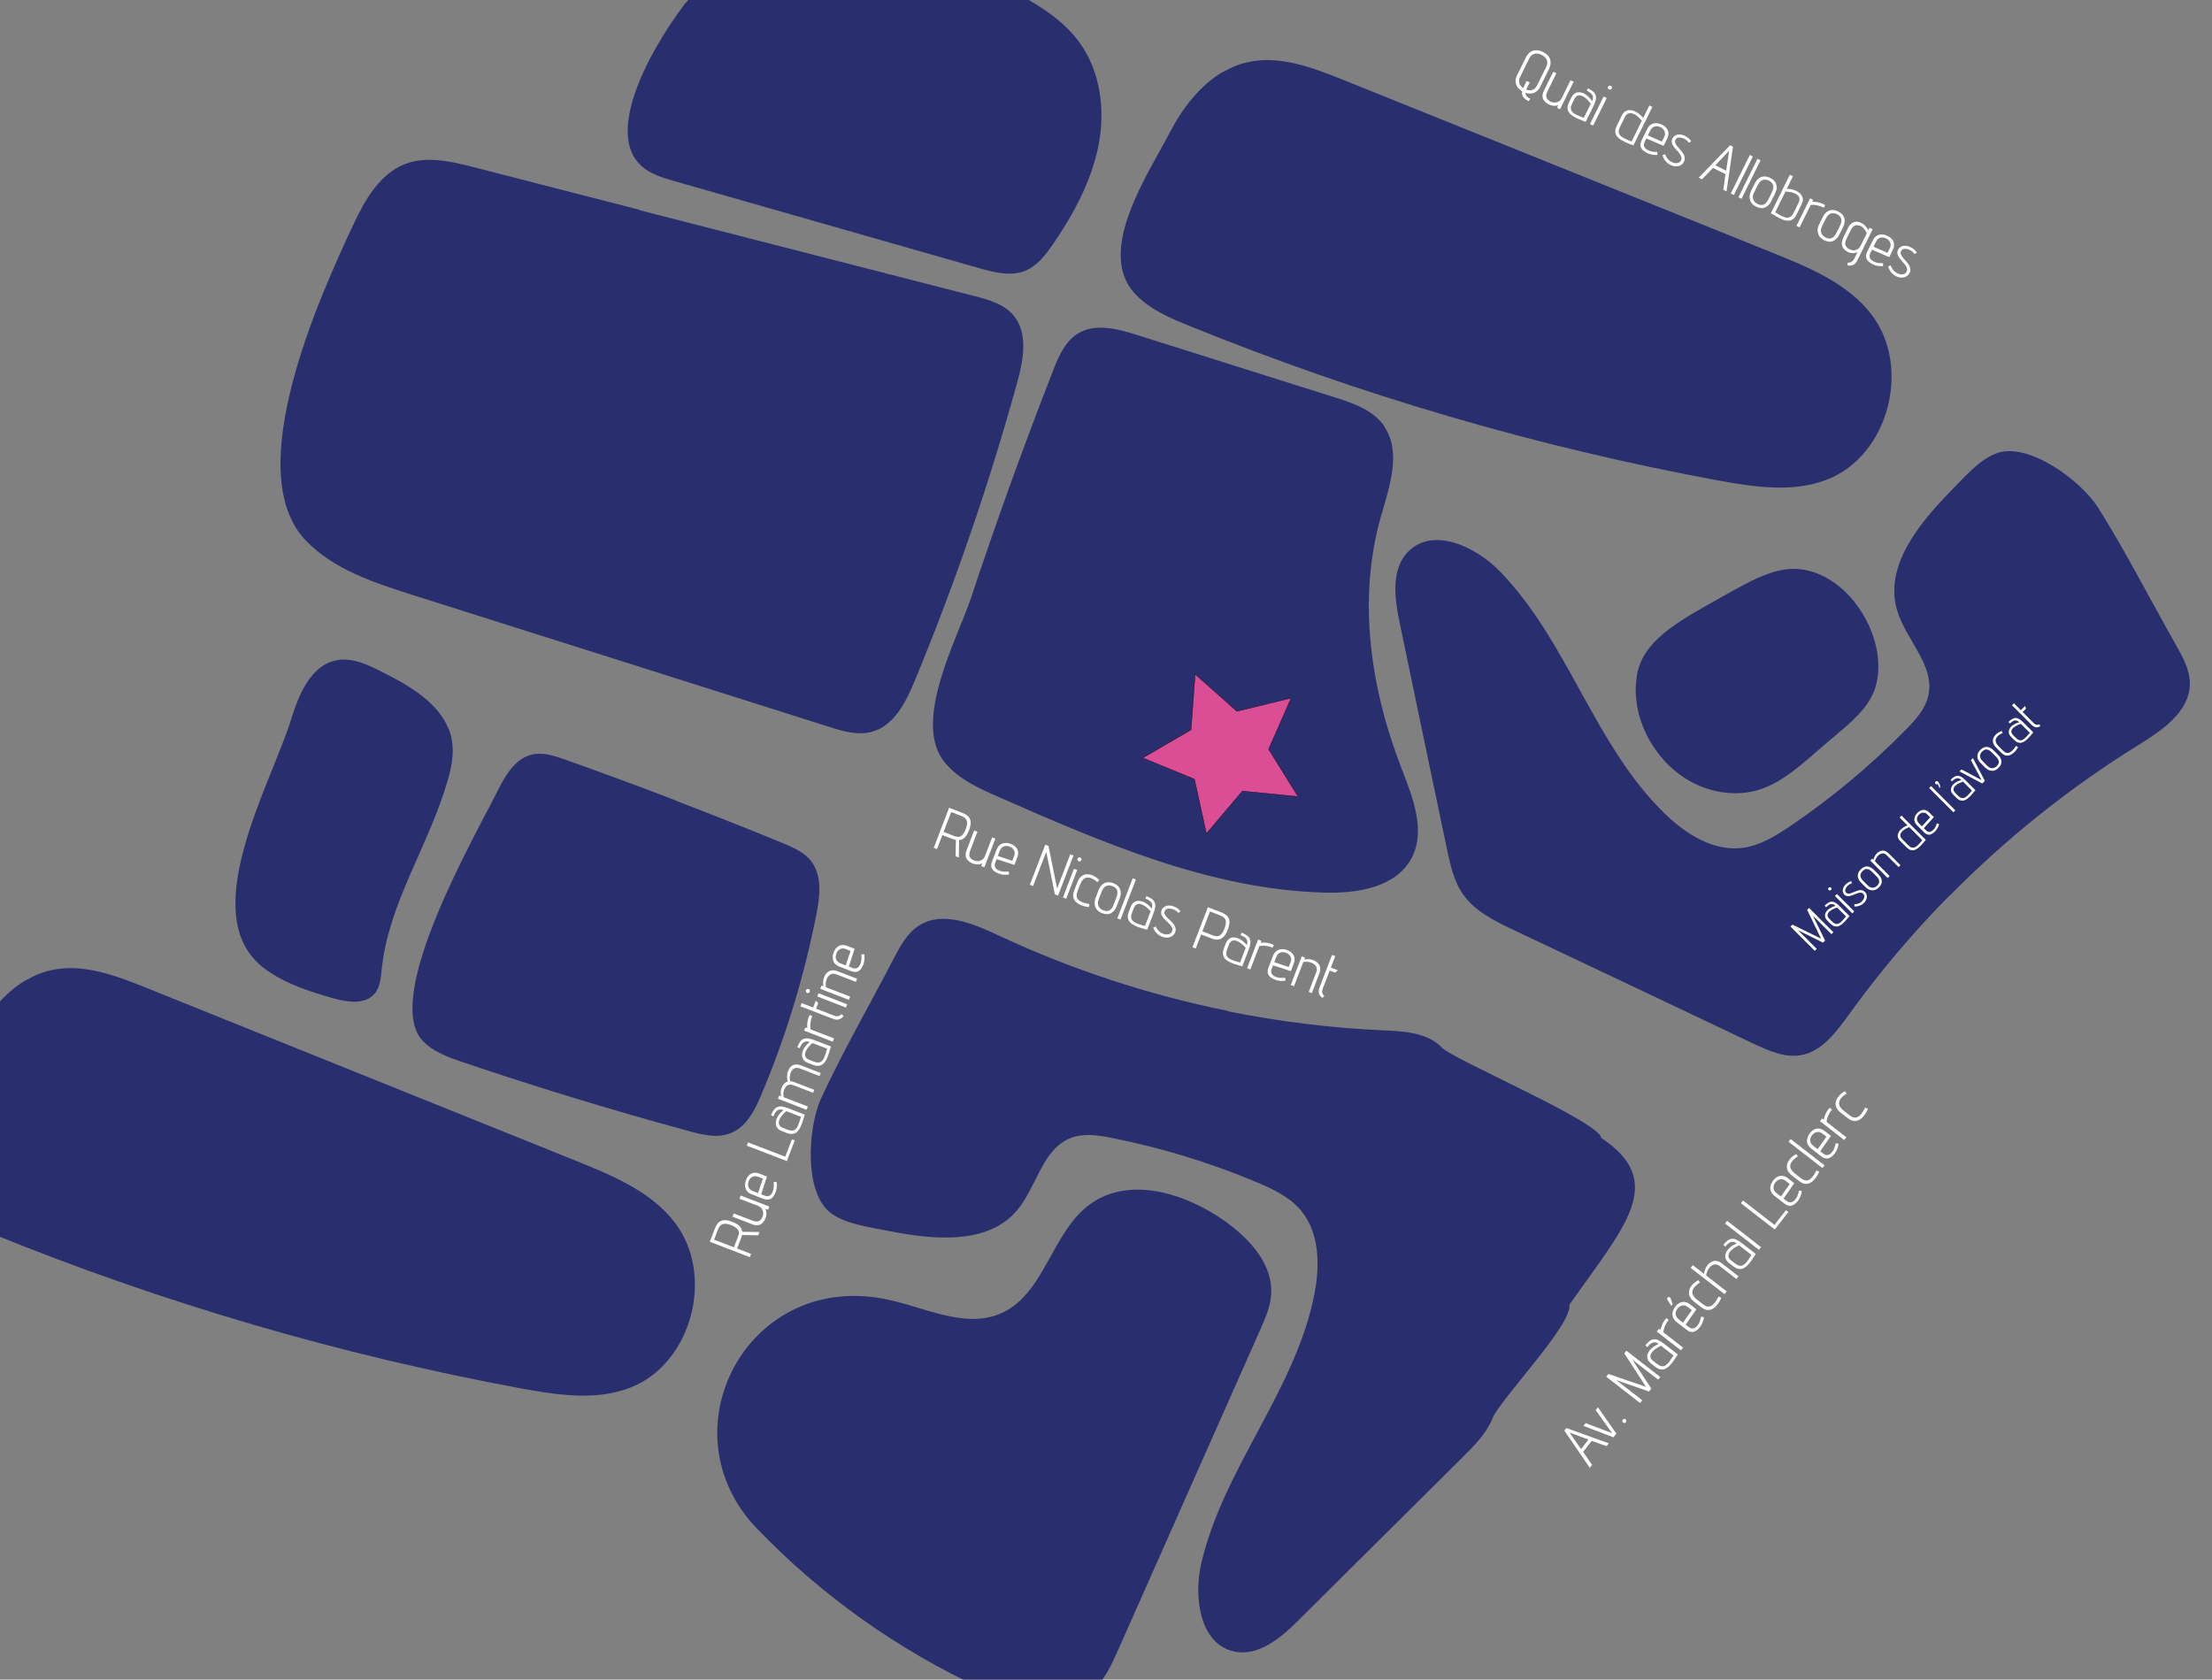 <svg width="902" height="685" viewBox="0 0 902 685" fill="none" xmlns="http://www.w3.org/2000/svg">
<rect x="0" y="0" width="902" height="685" fill="#808080" stroke="none"/>
<g clip-path="url(#clip0_5_19)">
<path d="M260.694 85.691C306.258 97.376 351.749 109.061 397.312 120.746C403.053 122.198 409.158 123.94 413.082 128.367C419.404 135.625 417.369 146.657 414.826 155.875C403.417 197.245 389.464 237.889 373.041 277.59C369.407 286.372 364.539 296.097 355.382 298.492C349.641 300.016 343.61 298.202 337.942 296.387C281.26 278.46 224.578 260.461 167.896 242.534C152.345 237.599 136.067 232.228 124.73 220.47C97.697 192.382 130.616 120.311 144.278 91.207C148.929 81.263 155.033 70.74 165.352 66.82C174.145 63.554 183.883 65.804 192.967 68.127C215.567 73.933 238.167 79.739 260.694 85.546V85.691Z" fill="#292F6E"/>
<path d="M564.597 174.165C571.573 184.616 566.486 198.769 562.998 211.035C553.551 244.494 558.856 280.71 571.428 313.153C576.079 325.129 581.601 338.919 575.497 350.168C569.102 361.926 553.333 364.467 539.889 364.031C493.526 362.725 449.707 343.709 407.268 325.056C399.202 321.5 390.917 317.798 385.322 311.048C371.66 294.646 390.409 260.533 396.004 243.695C406.323 212.631 417.442 181.785 429.359 151.302C431.612 145.496 434.228 139.254 439.606 135.988C446.655 131.706 455.666 134.101 463.514 136.569C490.402 145.06 517.289 153.552 544.249 162.044C551.662 164.366 559.655 167.124 564.234 173.439C564.379 173.657 564.524 173.874 564.67 174.092L564.597 174.165Z" fill="#292F6E"/>
<path d="M275.882 326.67C290.343 332.186 304.732 337.92 319.048 343.798C323.335 345.613 327.913 347.5 330.747 351.201C335.326 357.08 334.381 365.427 332.928 372.757C327.986 397.942 320.501 422.619 310.545 446.28C307.857 452.739 304.369 459.634 297.828 462.175C292.451 464.279 286.492 462.828 280.969 461.304C249.867 452.885 219.055 443.449 188.534 433.143C182.648 431.111 176.471 428.934 172.256 424.361C155.76 406.434 194.129 340.242 202.995 322.388C206.12 316.146 210.117 309.323 216.947 307.727C221.453 306.711 226.031 308.235 230.391 309.759C245.652 315.202 260.84 320.791 275.955 326.597L275.882 326.67Z" fill="#292F6E"/>
<path d="M764.87 279.863C763.126 285.887 759.13 291.185 749.029 299.459C734.567 311.362 724.684 322.975 708.915 323.483C699.759 323.773 692.637 320.507 689.876 318.983C674.833 311.072 664.587 292.492 667.494 275.436C669.819 261.573 683.336 253.952 700.994 244.082C716.545 235.3 726.138 229.929 737.547 232.759C756.441 237.477 769.957 262.081 764.87 279.863Z" fill="#292F6E"/>
<path d="M182.927 297.157C183.508 298.608 183.944 300.133 184.235 301.657C185.252 307.39 184.09 313.269 182.418 318.785C174.861 344.769 158.51 368.212 155.676 395.066C155.313 398.622 155.095 402.469 152.769 405.227C148.845 409.944 141.433 408.711 135.547 407.041C125.882 404.283 116.071 401.09 107.932 395.066C79.155 373.655 110.403 320.237 118.76 293.238C121.885 283.077 126.826 271.246 137.291 269.286C143.613 268.053 149.863 271.028 155.603 273.932C166.504 279.375 178.494 286.27 182.854 297.157H182.927Z" fill="#292F6E"/>
<path d="M279.879 0.991C289.326 -11.492 299.572 -21.436 306.258 -24.556C319.12 -30.435 333.872 -31.089 347.825 -28.911C369.916 -25.5 390.409 -15.557 410.248 -5.105C421.366 0.774 432.848 7.16 440.187 17.322C448.835 29.224 450.797 45.119 447.89 59.562C444.983 74.006 437.789 87.288 429.505 99.408C426.453 103.836 423.037 108.408 418.023 110.44C412.064 112.835 405.379 111.094 399.202 109.352C357.853 97.521 316.577 85.763 275.228 73.933C270.359 72.554 265.345 71.103 261.566 67.691C247.469 55.135 262.366 23.854 279.734 0.919L279.879 0.991Z" fill="#292F6E"/>
<path d="M500.709 412.288C468.371 405.756 436.76 395.377 406.893 381.37C396.646 376.579 384.293 371.426 374.773 377.45C369.977 380.499 367.143 385.797 364.454 390.877C354.644 409.893 343.743 428.618 334.805 447.997C329.573 459.319 327.393 487.044 339.383 495.173C345.487 499.31 354.644 500.472 361.838 501.923C380.078 505.552 402.169 507.947 414.45 493.939C422.735 484.432 424.842 468.682 436.615 464.11C441.919 462.077 447.878 462.948 453.474 464.11C473.603 468.101 493.369 474.125 512.336 482.109C518.949 484.867 525.707 488.061 530.358 493.504C538.061 502.576 538.279 515.858 536.026 527.544C528.468 566.809 498.747 598.816 489.808 637.791C486.684 651.581 489.3 670.379 503.107 673.5C513.135 675.75 522.437 667.911 529.704 660.581C552.013 638.444 574.25 616.308 596.559 594.171C601.283 589.453 606.152 584.591 608.623 578.421C611.747 570.655 641.163 540.33 640 532.056C662.5 500.056 680 482.109 653 464.11C652.055 457.36 592.853 432.247 588.057 427.312C582.098 421.07 572.506 420.562 563.931 420.199C542.712 419.256 521.565 416.643 500.709 412.433V412.288Z" fill="#292F6E"/>
<path d="M794.947 365.39C818.128 341.875 844.071 321.117 872.121 303.771C881.714 297.819 892.759 290.344 892.977 279.021C893.05 273.288 890.143 268.062 887.309 263.054C876.772 244.474 866.962 225.168 855.553 207.023C848.94 196.426 826.848 179.516 813.477 185.104C806.646 187.935 800.687 194.975 795.528 200.201C782.52 213.555 768.422 230.684 773.509 248.611C776.925 260.731 788.988 271.11 786.372 283.449C785.209 289.037 781.212 293.465 777.215 297.529C762.827 312.19 746.985 325.399 729.98 336.939C724.021 340.931 717.699 344.85 710.578 345.794C698.733 347.318 687.542 340.205 678.967 331.931C650.19 304.134 639.58 261.82 611.675 233.079C601.792 222.918 584.642 214.862 574.468 224.732C567.056 231.918 568.655 243.966 570.762 254.054C577.157 284.755 583.552 315.529 590.019 346.229C591.4 352.762 592.854 359.511 596.705 364.882C601.501 371.705 609.422 375.551 616.98 379.18C649.681 394.64 682.382 410.099 715.011 425.631C721.187 428.534 727.946 431.582 734.631 430.276C743.061 428.679 748.729 420.913 753.816 413.946C766.242 396.672 779.977 380.414 794.874 365.318L794.947 365.39Z" fill="#292F6E"/>
<path d="M407.303 535.963C407.666 535.818 408.029 535.673 408.393 535.528C426.051 527.617 428.813 502.505 444.509 491.11C460.424 479.57 483.169 486.537 499.157 497.787C509.33 504.972 519.141 515.424 518.341 527.835C518.051 532.915 515.943 537.633 513.909 542.278C494.651 585.753 475.321 629.155 456.064 672.63C453.084 679.379 449.814 686.492 443.928 690.992C431.938 700.21 414.715 695.274 400.981 688.96C366.463 673.138 334.924 650.711 308.618 623.348C270.903 584.083 303.967 519.488 359.777 529.576C375.837 532.48 392.406 541.915 407.375 535.963H407.303Z" fill="#292F6E"/>
<path d="M10.712 399.62C1.265 405.136 -5.929 414.644 -11.088 424.587C-19.591 440.99 -40.956 472.344 -25.55 489.69C-19.736 496.223 -11.379 499.851 -3.24 503.118C66.304 531.423 138.755 552.616 212.587 566.261C227.339 568.947 242.963 571.342 256.916 565.971C282.204 556.245 291.651 519.883 275.083 498.472C265.418 485.916 249.939 479.529 235.26 473.578C176.689 449.99 118.117 426.402 59.546 402.813C47.047 397.805 33.53 392.652 20.45 395.773C16.962 396.572 13.764 397.951 10.785 399.693L10.712 399.62Z" fill="#292F6E"/>
<path d="M498.686 29.297C489.239 34.813 482.045 44.321 476.885 54.264C468.383 70.667 447.018 102.021 462.424 119.367C468.237 125.9 476.594 129.528 484.733 132.795C554.278 161.1 626.729 182.293 700.561 195.938C715.313 198.624 730.937 201.019 744.889 195.648C770.178 185.922 779.625 149.56 763.056 128.149C753.391 115.593 737.913 109.206 723.234 103.255C664.662 79.667 606.091 56.079 547.52 32.49C535.02 27.483 521.504 22.329 508.424 25.45C504.935 26.249 501.738 27.628 498.759 29.369L498.686 29.297Z" fill="#292F6E"/>
<path d="M529.295 324.862L506.622 322.612L491.943 339.958L487.074 317.749L466 309.112L485.693 297.645L487.365 275L504.369 290.096L526.461 284.726L517.304 305.556L529.295 324.862Z" fill="#DB4E96" stroke="black" stroke-width="0.12" stroke-miterlimit="10"/>
<path d="M392.534 331.551C393.281 331.838 393.907 332.186 394.41 332.594C394.92 332.986 395.292 333.459 395.526 334.013C395.775 334.573 395.869 335.234 395.808 335.996C395.753 336.743 395.535 337.614 395.152 338.61C394.811 339.497 394.44 340.229 394.04 340.807C393.639 341.385 393.195 341.822 392.707 342.116C392.234 342.417 391.701 342.596 391.108 342.653L390.995 349.707L389.665 349.196L389.783 342.546C389.646 342.529 389.505 342.502 389.359 342.464C389.213 342.425 389.059 342.384 388.898 342.34C388.758 342.286 388.61 342.229 388.455 342.169L384.277 340.564L382.08 346.282L380.75 345.771L387.027 329.435L392.534 331.551ZM389.064 340.931C389.516 341.104 389.946 341.216 390.355 341.266C390.78 341.322 391.191 341.275 391.588 341.124C391.991 340.957 392.375 340.632 392.74 340.147C393.12 339.668 393.481 338.985 393.822 338.099C394.139 337.274 394.313 336.564 394.345 335.97C394.393 335.381 394.323 334.89 394.135 334.496C393.968 334.093 393.711 333.762 393.364 333.504C393.023 333.23 392.627 333.006 392.176 332.833L387.882 331.183L384.77 339.281L389.064 340.931ZM400.515 352.08C400.153 352.28 399.754 352.412 399.318 352.477C398.883 352.542 398.445 352.543 398.004 352.481C397.558 352.434 397.14 352.336 396.751 352.187C396.238 351.99 395.784 351.753 395.391 351.476C395.006 351.222 394.682 350.927 394.417 350.594C394.168 350.266 393.987 349.902 393.873 349.501C393.775 349.106 393.744 348.675 393.781 348.207C393.834 347.745 393.962 347.249 394.165 346.72L397.249 338.693L398.58 339.204L395.621 346.905C395.346 347.62 395.233 348.238 395.284 348.757C395.334 349.277 395.531 349.718 395.873 350.082C396.221 350.43 396.691 350.717 397.282 350.945C397.749 351.124 398.207 351.211 398.655 351.204C399.104 351.198 399.522 351.109 399.91 350.937C400.313 350.77 400.661 350.538 400.954 350.24C401.247 349.942 401.475 349.583 401.636 349.163L404.577 341.508L405.884 342.01L401.392 353.702L400.085 353.2L400.515 352.08ZM405.838 351.822C405.676 352.242 405.601 352.623 405.612 352.967C405.644 353.301 405.741 353.606 405.903 353.882C406.071 354.143 406.292 354.38 406.567 354.593C406.864 354.796 407.199 354.969 407.573 355.113C408.148 355.334 408.749 355.467 409.375 355.511C410.007 355.539 410.667 355.516 411.356 355.442L411.484 356.643C410.777 356.764 410.042 356.794 409.28 356.733C408.524 356.657 407.85 356.505 407.259 356.278C406.668 356.051 406.144 355.787 405.688 355.487C405.232 355.187 404.876 354.836 404.62 354.434C404.364 354.032 404.218 353.574 404.183 353.061C404.164 352.553 404.28 351.973 404.531 351.319L406.369 346.535C406.71 345.649 407.18 344.981 407.781 344.534C408.382 344.086 409.065 343.84 409.832 343.795C410.599 343.751 411.395 343.887 412.22 344.204C413.06 344.527 413.726 344.952 414.22 345.481C414.728 346.016 415.035 346.634 415.141 347.335C415.262 348.042 415.155 348.831 414.82 349.702L413.655 352.736L406.394 350.375L405.838 351.822ZM413.576 349.037C413.786 348.492 413.84 347.978 413.741 347.493C413.647 346.993 413.433 346.553 413.096 346.174C412.76 345.795 412.319 345.501 411.775 345.292C411.168 345.058 410.594 344.972 410.053 345.032C409.519 345.076 409.043 345.269 408.627 345.609C408.226 345.954 407.906 346.439 407.667 347.061L406.887 349.091L412.796 351.067L413.576 349.037ZM437.73 348.917L431.453 365.253L430.146 364.751L426.632 347.411L421.279 361.343L419.948 360.832L426.225 344.497L427.555 345.008L431.07 362.347L436.423 348.415L437.73 348.917ZM433.438 366.016L437.931 354.324L439.261 354.835L434.768 366.527L433.438 366.016ZM440.481 349.707C440.699 349.79 440.856 349.94 440.952 350.155C441.048 350.371 441.054 350.587 440.97 350.805C440.892 351.007 440.746 351.156 440.53 351.252C440.315 351.348 440.098 351.354 439.881 351.27C439.678 351.193 439.522 351.043 439.41 350.822C439.314 350.606 439.305 350.397 439.383 350.195C439.467 349.977 439.616 349.821 439.832 349.725C440.063 349.635 440.279 349.629 440.481 349.707ZM447.511 359.826C447.178 359.484 446.781 359.171 446.319 358.886C445.878 358.592 445.435 358.35 444.99 358.161C444.259 357.88 443.611 357.801 443.046 357.923C442.481 358.046 441.996 358.332 441.591 358.784C441.191 359.219 440.855 359.769 440.583 360.432L439.438 363.34C439.211 363.931 439.068 364.465 439.01 364.943C438.973 365.411 439.036 365.828 439.199 366.194C439.362 366.56 439.618 366.891 439.969 367.186C440.326 367.466 440.781 367.721 441.335 367.952C441.678 368.083 442.018 368.196 442.357 368.291C442.711 368.391 443.029 368.469 443.312 368.524C443.61 368.585 443.842 368.63 444.01 368.658C444.177 368.687 444.253 368.698 444.238 368.692L444.046 369.958C443.516 369.897 442.975 369.796 442.422 369.655C441.863 369.529 441.33 369.36 440.822 369.148C439.942 368.791 439.223 368.337 438.668 367.784C438.119 367.216 437.777 366.549 437.643 365.783C437.53 365.008 437.665 364.122 438.047 363.127L439.348 359.743C439.688 358.856 440.143 358.138 440.711 357.588C441.295 357.045 441.977 356.709 442.759 356.581C443.555 356.458 444.436 356.583 445.401 356.953C445.93 357.157 446.432 357.43 446.907 357.773C447.398 358.122 447.842 358.498 448.241 358.902L447.511 359.826ZM455.395 369.498C454.869 370.867 454.094 371.837 453.072 372.408C452.055 372.963 450.838 372.969 449.422 372.425C448.458 372.055 447.719 371.539 447.205 370.877C446.713 370.206 446.435 369.465 446.372 368.655C446.308 367.845 446.438 367.02 446.76 366.18L447.935 363.123C448.318 362.127 448.809 361.36 449.408 360.823C450.013 360.27 450.708 359.948 451.493 359.857C452.284 359.75 453.139 359.873 454.057 360.226C455.441 360.758 456.344 361.569 456.764 362.659C457.184 363.749 457.12 365.009 456.57 366.441L455.395 369.498ZM455.263 365.938C455.55 365.192 455.688 364.53 455.677 363.955C455.672 363.364 455.499 362.86 455.159 362.444C454.841 362.018 454.339 361.673 453.655 361.41C452.97 361.147 452.344 361.058 451.776 361.144C451.229 361.219 450.74 361.469 450.309 361.892C449.885 362.301 449.529 362.878 449.242 363.625L447.978 366.915C447.738 367.538 447.651 368.138 447.714 368.716C447.799 369.284 448.025 369.79 448.39 370.234C448.755 370.678 449.249 371.019 449.871 371.258C450.524 371.509 451.117 371.594 451.648 371.513C452.185 371.416 452.645 371.173 453.026 370.784C453.429 370.385 453.753 369.867 453.998 369.229L455.263 365.938ZM455.614 374.536L461.891 358.201L463.198 358.703L456.921 375.039L455.614 374.536ZM469.613 370.542C469.834 369.966 469.912 369.46 469.847 369.025C469.798 368.595 469.638 368.221 469.368 367.903C469.113 367.591 468.779 367.32 468.368 367.09C467.962 366.845 467.526 366.633 467.059 366.454L467.491 365.468C468.44 365.833 469.19 366.228 469.741 366.654C470.297 367.064 470.677 367.54 470.879 368.082C471.103 368.615 471.164 369.245 471.063 369.974C470.967 370.687 470.734 371.526 470.364 372.491L467.781 379.212C467.797 379.217 467.708 379.192 467.515 379.136C467.338 379.086 467.099 379.012 466.797 378.914C466.505 378.837 466.185 378.741 465.837 378.625C465.498 378.531 465.163 378.429 464.83 378.319C464.513 378.215 464.238 378.118 464.004 378.028C463.251 377.757 462.569 377.441 461.958 377.081C461.362 376.727 460.879 376.31 460.511 375.829C460.163 375.338 459.957 374.759 459.893 374.091C459.843 373.43 459.983 372.671 460.312 371.815L461.056 369.878C461.307 369.225 461.613 368.709 461.973 368.329C462.348 367.956 462.758 367.702 463.202 367.57C463.652 367.421 464.111 367.365 464.579 367.402C465.062 367.445 465.537 367.556 466.004 367.736C466.517 367.933 466.991 368.186 467.426 368.496C467.866 368.79 468.268 369.114 468.632 369.469C469.012 369.829 469.338 370.186 469.613 370.542ZM469.191 371.638C468.87 371.265 468.512 370.896 468.117 370.529C467.722 370.163 467.305 369.833 466.864 369.539C466.424 369.245 465.955 369.002 465.457 368.811C465.255 368.733 465.017 368.678 464.744 368.644C464.471 368.611 464.185 368.635 463.886 368.716C463.593 368.782 463.306 368.949 463.025 369.215C462.759 369.488 462.525 369.889 462.322 370.418L461.658 372.145C461.443 372.705 461.309 373.216 461.257 373.678C461.22 374.146 461.287 374.574 461.46 374.961C461.654 375.34 461.984 375.689 462.449 376.011C462.921 376.317 463.551 376.604 464.341 376.872C464.658 376.976 464.944 377.068 465.199 377.148C465.47 377.234 465.709 377.308 465.917 377.371C466.132 377.417 466.309 377.467 466.449 377.521C466.595 377.559 466.699 377.59 466.761 377.614C466.845 377.629 466.887 377.636 466.887 377.636L469.191 371.638ZM480.512 372.346C480.363 372.128 480.172 371.93 479.937 371.75C479.724 371.561 479.487 371.39 479.224 371.235C478.978 371.087 478.722 370.962 478.458 370.86C478.147 370.741 477.805 370.654 477.433 370.6C477.082 370.537 476.737 370.529 476.397 370.577C476.063 370.61 475.766 370.71 475.505 370.877C475.244 371.045 475.051 371.292 474.926 371.619C474.776 372.008 474.767 372.379 474.899 372.734C475.047 373.094 475.273 373.457 475.578 373.825C475.889 374.176 476.242 374.535 476.637 374.901C477.038 375.252 477.43 375.626 477.813 376.023C478.218 376.41 478.561 376.819 478.842 377.248C479.124 377.678 479.303 378.14 479.381 378.634C479.481 379.118 479.42 379.648 479.199 380.224C478.983 380.784 478.678 381.229 478.284 381.56C477.889 381.89 477.443 382.121 476.947 382.251C476.45 382.382 475.934 382.424 475.398 382.379C474.877 382.34 474.368 382.225 473.87 382.033C473.046 381.716 472.313 381.23 471.673 380.573C471.032 379.916 470.559 379.172 470.254 378.341L471.273 377.848C471.5 378.328 471.755 378.756 472.038 379.133C472.322 379.51 472.65 379.842 473.022 380.127C473.416 380.404 473.854 380.634 474.336 380.82C474.632 380.933 474.958 381.014 475.315 381.062C475.671 381.11 476.023 381.102 476.368 381.038C476.736 380.965 477.056 380.829 477.329 380.63C477.617 380.438 477.833 380.155 477.976 379.781C478.138 379.361 478.151 378.955 478.015 378.564C477.901 378.163 477.692 377.779 477.387 377.412C477.087 377.029 476.732 376.652 476.322 376.28C475.927 375.914 475.527 375.537 475.123 375.149C474.734 374.768 474.395 374.37 474.108 373.956C473.821 373.542 473.621 373.109 473.51 372.655C473.42 372.192 473.474 371.704 473.671 371.19C473.862 370.693 474.136 370.307 474.491 370.032C474.852 369.743 475.26 369.542 475.713 369.431C476.188 369.31 476.675 369.274 477.174 369.323C477.673 369.371 478.156 369.486 478.623 369.665C478.934 369.784 479.244 369.93 479.553 370.103C479.867 370.259 480.18 370.469 480.49 370.73C480.806 370.977 481.106 371.288 481.389 371.665L480.512 372.346ZM498.05 372.095C498.797 372.382 499.423 372.729 499.926 373.137C500.436 373.529 500.808 374.002 501.041 374.556C501.291 375.116 501.385 375.777 501.324 376.54C501.269 377.286 501.05 378.158 500.668 379.153C500.297 380.118 499.879 380.904 499.414 381.51C498.964 382.123 498.464 382.565 497.914 382.836C497.379 383.112 496.777 383.238 496.108 383.213C495.461 383.179 494.748 383.012 493.97 382.713L489.793 381.108L487.596 386.825L486.266 386.314L492.543 369.979L498.05 372.095ZM490.286 379.824L494.58 381.474C495.032 381.648 495.462 381.759 495.871 381.81C496.296 381.866 496.707 381.818 497.104 381.667C497.507 381.501 497.891 381.175 498.256 380.691C498.636 380.212 498.997 379.529 499.338 378.642C499.655 377.818 499.829 377.108 499.861 376.513C499.909 375.925 499.839 375.433 499.651 375.04C499.484 374.637 499.227 374.306 498.88 374.047C498.539 373.773 498.143 373.55 497.692 373.376L493.398 371.727L490.286 379.824ZM508.401 385.445C508.622 384.87 508.7 384.364 508.635 383.929C508.586 383.499 508.426 383.125 508.156 382.807C507.901 382.495 507.567 382.224 507.156 381.994C506.75 381.749 506.314 381.537 505.847 381.358L506.279 380.372C507.228 380.737 507.978 381.132 508.528 381.558C509.085 381.968 509.465 382.444 509.667 382.986C509.891 383.518 509.952 384.149 509.851 384.878C509.755 385.591 509.522 386.43 509.151 387.394L506.569 394.115C506.585 394.121 506.496 394.096 506.303 394.04C506.126 393.99 505.887 393.916 505.585 393.818C505.293 393.741 504.973 393.645 504.625 393.529C504.286 393.435 503.951 393.332 503.618 393.223C503.301 393.119 503.026 393.022 502.792 392.932C502.039 392.661 501.357 392.345 500.746 391.985C500.15 391.631 499.667 391.214 499.299 390.733C498.951 390.242 498.745 389.663 498.681 388.995C498.631 388.334 498.771 387.575 499.1 386.719L499.844 384.782C500.095 384.129 500.401 383.612 500.761 383.233C501.136 382.86 501.546 382.606 501.99 382.473C502.44 382.325 502.899 382.269 503.367 382.306C503.85 382.349 504.325 382.46 504.792 382.639C505.305 382.837 505.779 383.09 506.214 383.4C506.654 383.694 507.056 384.018 507.42 384.372C507.8 384.732 508.126 385.09 508.401 385.445ZM507.979 386.542C507.658 386.169 507.3 385.799 506.905 385.433C506.51 385.067 506.093 384.737 505.652 384.443C505.212 384.149 504.743 383.906 504.245 383.715C504.043 383.637 503.805 383.581 503.532 383.548C503.259 383.515 502.973 383.539 502.674 383.62C502.381 383.686 502.094 383.852 501.813 384.119C501.547 384.392 501.313 384.793 501.11 385.322L500.446 387.049C500.231 387.609 500.097 388.12 500.045 388.582C500.008 389.05 500.075 389.478 500.248 389.865C500.442 390.243 500.772 390.593 501.237 390.915C501.709 391.221 502.339 391.508 503.129 391.776C503.446 391.88 503.732 391.972 503.987 392.052C504.258 392.138 504.497 392.212 504.705 392.274C504.919 392.321 505.097 392.371 505.237 392.425C505.383 392.463 505.487 392.494 505.549 392.518C505.633 392.533 505.675 392.54 505.675 392.54L507.979 386.542ZM518.918 386.514C518.918 386.514 518.82 386.467 518.623 386.374C518.443 386.287 518.217 386.2 517.947 386.114C517.614 386.004 517.246 385.916 516.843 385.85C516.445 385.769 516.044 385.722 515.638 385.709C515.239 385.68 514.853 385.684 514.482 385.72C514.118 385.741 513.799 385.779 513.528 385.835L509.86 395.38L508.53 394.869L513.022 383.177L514.353 383.688L514.057 384.458C514.734 384.415 515.412 384.417 516.09 384.463C516.784 384.516 517.56 384.68 518.418 384.956C518.704 385.048 518.943 385.149 519.133 385.257C519.339 385.372 519.442 385.43 519.442 385.43L518.918 386.514ZM518.555 395.132C518.394 395.552 518.318 395.934 518.329 396.277C518.362 396.611 518.459 396.916 518.62 397.193C518.788 397.454 519.009 397.69 519.285 397.903C519.582 398.107 519.917 398.28 520.29 398.423C520.866 398.645 521.466 398.777 522.092 398.821C522.724 398.85 523.385 398.827 524.074 398.752L524.202 399.953C523.495 400.074 522.76 400.104 521.998 400.044C521.241 399.967 520.568 399.816 519.976 399.588C519.385 399.361 518.862 399.098 518.406 398.797C517.95 398.497 517.593 398.146 517.337 397.744C517.081 397.342 516.936 396.885 516.901 396.371C516.881 395.864 516.997 395.283 517.248 394.63L519.086 389.846C519.427 388.959 519.898 388.292 520.498 387.844C521.099 387.397 521.783 387.15 522.55 387.106C523.317 387.061 524.113 387.198 524.937 387.514C525.777 387.837 526.444 388.263 526.937 388.792C527.446 389.326 527.753 389.944 527.858 390.645C527.979 391.353 527.873 392.142 527.538 393.013L526.372 396.047L519.111 393.685L518.555 395.132ZM526.294 392.348C526.503 391.803 526.558 391.288 526.458 390.804C526.365 390.304 526.15 389.864 525.814 389.485C525.477 389.106 525.037 388.811 524.492 388.602C523.886 388.369 523.312 388.283 522.771 388.343C522.236 388.387 521.76 388.579 521.344 388.919C520.943 389.265 520.623 389.749 520.384 390.372L519.604 392.402L525.514 394.378L526.294 392.348ZM536.723 396.542C536.926 396.013 537.008 395.545 536.968 395.137C536.935 394.713 536.809 394.344 536.591 394.028C536.379 393.696 536.112 393.415 535.79 393.184C535.468 392.954 535.121 392.766 534.747 392.623C534.39 392.485 534.028 392.382 533.661 392.313C533.311 392.249 532.956 392.22 532.597 392.225C532.244 392.215 531.868 392.24 531.47 392.301L527.659 402.219L526.329 401.708L530.821 390.016L532.151 390.527L531.846 391.321C532.22 391.232 532.604 391.184 533 391.175C533.418 391.157 533.828 391.181 534.232 391.246C534.657 391.303 535.063 391.405 535.452 391.555C535.966 391.752 536.412 391.986 536.79 392.256C537.184 392.532 537.502 392.842 537.745 393.186C537.988 393.529 538.159 393.898 538.257 394.293C538.371 394.694 538.404 395.117 538.358 395.564C538.333 396 538.225 396.468 538.033 396.966L534.94 405.017L533.656 404.523L536.723 396.542ZM539.394 403.193C539.239 403.597 539.153 403.984 539.136 404.352C539.141 404.711 539.21 405.042 539.345 405.343C539.5 405.635 539.725 405.909 540.02 406.165L539.237 407.016C538.483 406.423 538.016 405.779 537.837 405.085C537.657 404.391 537.741 403.593 538.087 402.691L543.18 389.436L544.487 389.938L542.694 394.605L545.518 395.69L544.491 396.688L542.228 395.819L539.394 403.193Z" fill="white"/>
<path d="M656.038 588.629L655.134 589.795L649.053 587.639L645.574 592.123L649.202 597.438L648.282 598.623L637.906 583.45L638.718 582.403L656.038 588.629ZM644.718 590.983L647.737 587.092L640.003 584.255L644.718 590.983ZM645.691 581.533L646.58 580.387L657.399 584.511L650.688 575.094L651.592 573.929L659.111 584.669L657.931 586.19L645.691 581.533ZM661.692 579.019C661.835 578.834 662.024 578.727 662.258 578.698C662.488 578.645 662.696 578.69 662.88 578.833C663.052 578.966 663.147 579.156 663.166 579.403C663.196 579.637 663.139 579.846 662.996 580.03C662.863 580.201 662.68 580.302 662.446 580.331C662.212 580.361 662.009 580.309 661.838 580.176C661.654 580.033 661.554 579.85 661.537 579.626C661.508 579.392 661.559 579.19 661.692 579.019ZM655.844 560.335L671.189 565.598L662.342 551.961L663.201 550.855L677.026 561.584L676.168 562.69L665.601 554.49L673.363 566.304L672.428 567.509L659.103 562.864L669.669 571.064L668.795 572.19L654.97 561.461L655.844 560.335ZM676.395 548.125C675.908 547.747 675.446 547.526 675.01 547.462C674.585 547.385 674.181 547.43 673.798 547.598C673.425 547.751 673.07 547.992 672.731 548.32C672.379 548.638 672.05 548.994 671.743 549.389L670.925 548.69C671.548 547.887 672.143 547.284 672.71 546.88C673.263 546.465 673.829 546.24 674.406 546.202C674.98 546.142 675.602 546.265 676.27 546.573C676.925 546.871 677.661 547.336 678.478 547.97L684.166 552.384C684.176 552.371 684.126 552.448 684.017 552.616C683.918 552.771 683.777 552.979 683.597 553.24C683.439 553.497 683.254 553.776 683.043 554.076C682.854 554.372 682.66 554.664 682.458 554.951C682.267 555.225 682.095 555.46 681.941 555.658C681.464 556.3 680.965 556.862 680.444 557.343C679.932 557.812 679.393 558.153 678.826 558.367C678.257 558.557 677.643 558.587 676.985 558.456C676.337 558.312 675.651 557.959 674.927 557.397L673.288 556.125C672.735 555.696 672.328 555.254 672.069 554.8C671.82 554.333 671.696 553.867 671.697 553.404C671.685 552.93 671.764 552.475 671.935 552.037C672.115 551.587 672.359 551.164 672.666 550.769C673.003 550.335 673.383 549.954 673.805 549.628C674.214 549.291 674.64 549 675.084 548.754C675.538 548.495 675.975 548.285 676.395 548.125ZM677.323 548.846C676.873 549.045 676.416 549.281 675.951 549.553C675.487 549.826 675.05 550.13 674.641 550.467C674.232 550.803 673.864 551.182 673.537 551.604C673.404 551.775 673.282 551.986 673.172 552.238C673.061 552.489 673.001 552.77 672.993 553.08C672.971 553.38 673.047 553.703 673.222 554.049C673.406 554.382 673.722 554.722 674.17 555.07L675.632 556.204C676.106 556.572 676.556 556.848 676.983 557.031C677.42 557.202 677.85 557.261 678.27 557.207C678.688 557.131 679.119 556.916 679.561 556.564C679.991 556.201 680.448 555.68 680.932 555.001C681.123 554.727 681.294 554.48 681.444 554.259C681.605 554.025 681.745 553.817 681.865 553.636C681.971 553.444 682.07 553.289 682.162 553.171C682.241 553.042 682.301 552.952 682.342 552.899C682.38 552.823 682.399 552.785 682.399 552.785L677.323 548.846ZM680.456 538.365C680.456 538.365 680.383 538.446 680.237 538.607C680.102 538.754 679.953 538.945 679.793 539.179C679.591 539.466 679.401 539.793 679.222 540.16C679.029 540.517 678.868 540.888 678.738 541.272C678.595 541.647 678.488 542.017 678.415 542.382C678.329 542.737 678.274 543.053 678.249 543.33L686.327 549.598L685.454 550.724L675.559 543.045L676.432 541.919L677.084 542.425C677.238 541.764 677.436 541.116 677.676 540.48C677.927 539.83 678.308 539.135 678.821 538.393C678.991 538.146 679.156 537.947 679.316 537.796C679.485 537.632 679.57 537.551 679.57 537.551L680.456 538.365ZM681.297 529.616L682.045 531.873L681.508 532.565L679.978 530.174C679.877 530.033 679.822 529.885 679.815 529.731C679.807 529.578 679.838 529.443 679.906 529.328C679.985 529.199 680.104 529.101 680.261 529.034C680.419 528.966 680.566 528.954 680.702 528.996C680.848 529.025 680.97 529.099 681.068 529.217C681.164 529.312 681.24 529.445 681.297 529.616ZM688.602 541.203C688.958 541.479 689.301 541.661 689.633 541.75C689.962 541.815 690.282 541.81 690.594 541.735C690.892 541.65 691.183 541.507 691.466 541.305C691.746 541.079 692.009 540.809 692.254 540.493C692.633 540.005 692.933 539.469 693.156 538.882C693.366 538.286 693.535 537.647 693.663 536.965L694.849 537.19C694.761 537.902 694.577 538.614 694.299 539.326C694.007 540.028 693.667 540.629 693.279 541.13C692.891 541.63 692.487 542.055 692.068 542.405C691.649 542.755 691.21 542.994 690.751 543.123C690.292 543.252 689.812 543.259 689.31 543.145C688.819 543.016 688.297 542.738 687.744 542.309L683.695 539.167C682.945 538.584 682.442 537.941 682.187 537.237C681.932 536.532 681.893 535.807 682.072 535.059C682.251 534.312 682.612 533.59 683.153 532.892C683.705 532.181 684.305 531.666 684.954 531.346C685.613 531.014 686.293 530.898 686.995 531C687.707 531.088 688.432 531.418 689.169 531.991L691.736 533.983L687.378 540.252L688.602 541.203ZM688.172 532.989C687.712 532.632 687.235 532.431 686.742 532.386C686.236 532.331 685.753 532.41 685.293 532.622C684.833 532.834 684.424 533.171 684.066 533.632C683.668 534.145 683.419 534.67 683.32 535.205C683.208 535.73 683.255 536.241 683.46 536.737C683.675 537.221 684.046 537.667 684.573 538.076L686.291 539.409L689.891 534.323L688.172 532.989ZM693.219 523.062C692.795 523.281 692.38 523.571 691.974 523.931C691.565 524.268 691.206 524.622 690.896 524.994C690.416 525.613 690.153 526.21 690.107 526.786C690.061 527.362 690.195 527.909 690.51 528.428C690.812 528.936 691.24 529.417 691.796 529.869L694.25 531.805C694.75 532.193 695.22 532.484 695.661 532.678C696.098 532.849 696.515 532.909 696.913 532.859C697.31 532.809 697.701 532.658 698.085 532.408C698.456 532.147 698.832 531.785 699.213 531.321C699.438 531.032 699.645 530.738 699.833 530.441C700.031 530.131 700.198 529.849 700.332 529.595C700.476 529.327 700.587 529.117 700.662 528.965C700.738 528.813 700.771 528.743 700.761 528.757L701.917 529.306C701.706 529.796 701.452 530.285 701.158 530.773C700.876 531.272 700.56 531.734 700.21 532.158C699.614 532.898 698.972 533.454 698.282 533.826C697.579 534.188 696.842 534.323 696.07 534.23C695.295 534.114 694.487 533.729 693.644 533.075L690.78 530.853C690.03 530.27 689.473 529.628 689.112 528.925C688.76 528.209 688.636 527.458 688.739 526.673C688.852 525.875 689.225 525.068 689.859 524.251C690.206 523.804 690.613 523.402 691.079 523.046C691.555 522.678 692.043 522.361 692.544 522.095L693.219 523.062ZM694.887 519.526C694.91 519.143 694.979 518.754 695.096 518.359C695.199 517.954 695.341 517.568 695.52 517.201C695.697 516.81 695.912 516.45 696.168 516.121C696.505 515.687 696.858 515.327 697.226 515.044C697.604 514.746 697.993 514.531 698.392 514.398C698.777 514.254 699.173 514.192 699.58 514.212C699.983 514.209 700.392 514.294 700.806 514.467C701.23 514.628 701.653 514.871 702.074 515.198L708.908 520.501L708.049 521.608L701.275 516.35C700.827 516.003 700.402 515.789 700 515.709C699.585 515.619 699.195 515.633 698.829 515.75C698.461 515.844 698.127 516.017 697.826 516.269C697.512 516.51 697.232 516.789 696.987 517.105C696.752 517.408 696.548 517.724 696.376 518.055C696.214 518.372 696.079 518.71 695.969 519.068C695.857 519.403 695.773 519.77 695.716 520.169L704.11 526.683L703.237 527.809L689.411 517.08L690.285 515.954L694.887 519.526ZM708.201 507.139C707.714 506.761 707.253 506.54 706.817 506.476C706.392 506.399 705.988 506.444 705.605 506.611C705.232 506.765 704.876 507.006 704.538 507.334C704.186 507.652 703.857 508.008 703.55 508.403L702.731 507.704C703.355 506.901 703.95 506.298 704.516 505.893C705.07 505.479 705.635 505.253 706.213 505.216C706.787 505.156 707.409 505.279 708.077 505.587C708.732 505.885 709.468 506.35 710.284 506.984L715.972 511.398C715.983 511.385 715.933 511.462 715.824 511.63C715.724 511.785 715.584 511.993 715.403 512.254C715.246 512.511 715.061 512.79 714.849 513.09C714.661 513.386 714.466 513.678 714.265 513.965C714.074 514.239 713.901 514.474 713.748 514.672C713.271 515.314 712.772 515.876 712.25 516.357C711.739 516.825 711.2 517.167 710.633 517.381C710.063 517.571 709.449 517.601 708.791 517.47C708.144 517.326 707.458 516.973 706.734 516.411L705.094 515.139C704.541 514.71 704.135 514.268 703.876 513.814C703.627 513.347 703.503 512.881 703.504 512.418C703.492 511.944 703.571 511.489 703.741 511.051C703.922 510.601 704.166 510.178 704.472 509.783C704.81 509.349 705.189 508.968 705.611 508.642C706.02 508.305 706.447 508.014 706.891 507.768C707.345 507.509 707.782 507.299 708.201 507.139ZM709.13 507.86C708.68 508.059 708.222 508.295 707.758 508.567C707.293 508.84 706.857 509.144 706.448 509.481C706.039 509.817 705.671 510.196 705.344 510.618C705.211 510.789 705.089 511 704.978 511.252C704.867 511.503 704.808 511.784 704.799 512.094C704.778 512.394 704.854 512.717 705.028 513.063C705.213 513.396 705.529 513.736 705.977 514.084L707.438 515.218C707.912 515.586 708.363 515.861 708.79 516.045C709.227 516.216 709.656 516.274 710.077 516.221C710.495 516.145 710.925 515.93 711.368 515.578C711.797 515.215 712.254 514.694 712.739 514.015C712.93 513.741 713.101 513.494 713.251 513.273C713.412 513.039 713.552 512.831 713.671 512.65C713.778 512.458 713.877 512.303 713.969 512.185C714.048 512.056 714.108 511.965 714.149 511.913C714.187 511.837 714.206 511.799 714.206 511.799L709.13 507.86ZM717.261 509.737L703.436 499.008L704.294 497.902L718.12 508.631L717.261 509.737ZM723.698 501.443L709.872 490.714L710.746 489.588L723.584 499.551L728.243 493.547L729.231 494.313L723.698 501.443ZM728.522 489.763C728.877 490.039 729.221 490.221 729.553 490.31C729.882 490.375 730.202 490.37 730.513 490.296C730.811 490.21 731.102 490.067 731.385 489.865C731.666 489.639 731.929 489.369 732.174 489.053C732.552 488.566 732.852 488.029 733.075 487.442C733.285 486.846 733.454 486.207 733.582 485.525L734.768 485.75C734.68 486.462 734.497 487.174 734.218 487.886C733.927 488.588 733.587 489.189 733.198 489.69C732.81 490.19 732.406 490.615 731.987 490.965C731.568 491.315 731.129 491.554 730.67 491.683C730.211 491.813 729.731 491.82 729.23 491.705C728.738 491.577 728.216 491.298 727.663 490.869L723.614 487.727C722.864 487.144 722.361 486.501 722.106 485.797C721.851 485.092 721.813 484.367 721.992 483.619C722.171 482.872 722.531 482.15 723.073 481.452C723.624 480.741 724.225 480.226 724.873 479.906C725.532 479.574 726.212 479.458 726.914 479.56C727.626 479.648 728.351 479.979 729.088 480.551L731.656 482.543L727.297 488.812L728.522 489.763ZM728.092 481.55C727.631 481.192 727.154 480.991 726.661 480.946C726.156 480.891 725.673 480.97 725.212 481.182C724.752 481.395 724.343 481.731 723.986 482.192C723.587 482.706 723.338 483.23 723.24 483.765C723.128 484.29 723.174 484.801 723.379 485.298C723.595 485.781 723.966 486.227 724.492 486.636L726.211 487.969L729.81 482.883L728.092 481.55ZM733.138 471.622C732.714 471.841 732.299 472.131 731.893 472.491C731.484 472.828 731.125 473.182 730.816 473.554C730.336 474.173 730.072 474.77 730.026 475.346C729.98 475.922 730.114 476.469 730.429 476.988C730.731 477.496 731.16 477.977 731.716 478.429L734.169 480.365C734.669 480.753 735.14 481.044 735.58 481.238C736.017 481.409 736.435 481.469 736.832 481.419C737.23 481.369 737.621 481.218 738.005 480.968C738.376 480.707 738.752 480.345 739.133 479.882C739.358 479.592 739.564 479.299 739.752 479.002C739.951 478.691 740.117 478.409 740.251 478.155C740.396 477.887 740.506 477.677 740.582 477.525C740.658 477.373 740.69 477.303 740.68 477.317L741.836 477.866C741.625 478.356 741.372 478.845 741.077 479.333C740.795 479.832 740.479 480.294 740.129 480.718C739.534 481.458 738.891 482.014 738.201 482.387C737.499 482.748 736.761 482.883 735.989 482.79C735.215 482.674 734.406 482.289 733.563 481.635L730.699 479.413C729.949 478.83 729.393 478.188 729.031 477.485C728.679 476.769 728.555 476.019 728.658 475.233C728.771 474.435 729.144 473.628 729.778 472.812C730.125 472.364 730.532 471.962 730.998 471.607C731.474 471.238 731.963 470.921 732.464 470.656L733.138 471.622ZM743.156 476.369L729.331 465.64L730.189 464.534L744.014 475.263L743.156 476.369ZM743.489 470.475C743.845 470.751 744.189 470.933 744.521 471.022C744.85 471.088 745.17 471.083 745.481 471.008C745.779 470.923 746.07 470.779 746.353 470.577C746.634 470.352 746.896 470.081 747.142 469.765C747.52 469.278 747.82 468.741 748.043 468.155C748.253 467.558 748.422 466.919 748.55 466.238L749.736 466.462C749.648 467.174 749.465 467.887 749.186 468.599C748.894 469.301 748.555 469.902 748.166 470.402C747.778 470.903 747.374 471.328 746.955 471.677C746.536 472.027 746.097 472.267 745.638 472.396C745.179 472.525 744.699 472.532 744.198 472.417C743.706 472.289 743.184 472.01 742.631 471.581L738.582 468.439C737.832 467.857 737.329 467.213 737.074 466.509C736.819 465.805 736.781 465.079 736.96 464.332C737.139 463.585 737.499 462.862 738.04 462.164C738.592 461.453 739.192 460.938 739.841 460.619C740.5 460.286 741.18 460.171 741.882 460.272C742.594 460.361 743.319 460.691 744.056 461.263L746.624 463.256L742.265 469.525L743.489 470.475ZM743.06 462.262C742.599 461.904 742.122 461.703 741.629 461.658C741.123 461.603 740.64 461.682 740.18 461.895C739.72 462.107 739.311 462.444 738.953 462.905C738.555 463.418 738.306 463.942 738.207 464.477C738.095 465.002 738.142 465.513 738.347 466.01C738.563 466.494 738.934 466.94 739.46 467.348L741.179 468.682L744.778 463.595L743.06 462.262ZM747.033 452.574C747.033 452.574 746.96 452.655 746.814 452.816C746.679 452.963 746.53 453.154 746.37 453.388C746.168 453.675 745.978 454.002 745.799 454.369C745.606 454.726 745.445 455.097 745.315 455.481C745.172 455.856 745.065 456.226 744.992 456.591C744.906 456.946 744.851 457.262 744.826 457.539L752.904 463.807L752.031 464.933L742.136 457.254L743.009 456.128L743.661 456.634C743.815 455.973 744.013 455.325 744.253 454.689C744.504 454.039 744.885 453.344 745.398 452.602C745.568 452.355 745.733 452.156 745.893 452.005C746.062 451.841 746.147 451.76 746.147 451.76L747.033 452.574ZM753.03 445.989C752.606 446.208 752.192 446.498 751.786 446.858C751.377 447.195 751.018 447.549 750.708 447.921C750.228 448.539 749.965 449.137 749.918 449.713C749.872 450.289 750.007 450.836 750.321 451.355C750.623 451.863 751.052 452.344 751.608 452.796L754.061 454.732C754.562 455.12 755.032 455.411 755.472 455.605C755.909 455.776 756.327 455.836 756.724 455.786C757.122 455.736 757.513 455.585 757.897 455.335C758.268 455.074 758.644 454.712 759.025 454.248C759.25 453.959 759.456 453.665 759.645 453.368C759.843 453.058 760.009 452.776 760.144 452.522C760.288 452.254 760.398 452.044 760.474 451.892C760.55 451.74 760.583 451.67 760.572 451.683L761.729 452.233C761.517 452.722 761.264 453.212 760.969 453.7C760.688 454.199 760.372 454.661 760.021 455.085C759.426 455.825 758.783 456.381 758.094 456.753C757.391 457.115 756.654 457.25 755.882 457.157C755.107 457.041 754.298 456.656 753.455 456.002L750.592 453.78C749.841 453.197 749.285 452.555 748.923 451.852C748.572 451.136 748.447 450.385 748.55 449.6C748.663 448.802 749.037 447.995 749.67 447.178C750.018 446.731 750.424 446.329 750.89 445.973C751.366 445.604 751.855 445.287 752.356 445.022L753.03 445.989Z" fill="white"/>
<path d="M730.921 377.076L742.573 382.793L736.919 371.081L737.711 370.29L747.608 380.192L746.816 380.983L739.252 373.415L744.227 383.571L743.364 384.433L733.254 379.41L740.818 386.978L740.012 387.784L730.115 377.882L730.921 377.076ZM748.456 369.447C748.108 369.098 747.764 368.876 747.424 368.782C747.094 368.678 746.769 368.673 746.448 368.767C746.137 368.852 745.831 369.007 745.529 369.234C745.218 369.45 744.921 369.7 744.638 369.983L744.058 369.346C744.634 368.771 745.166 368.352 745.657 368.088C746.138 367.815 746.609 367.692 747.071 367.721C747.533 367.73 748.014 367.891 748.513 368.202C749.004 368.504 749.541 368.947 750.125 369.532L754.197 373.606C754.207 373.596 754.159 373.653 754.056 373.775C753.961 373.889 753.829 374.039 753.66 374.228C753.509 374.416 753.334 374.619 753.136 374.836C752.957 375.053 752.773 375.265 752.584 375.472C752.405 375.67 752.245 375.84 752.103 375.981C751.66 376.443 751.208 376.839 750.746 377.169C750.293 377.489 749.831 377.706 749.359 377.819C748.888 377.913 748.398 377.875 747.889 377.705C747.389 377.526 746.88 377.177 746.362 376.659L745.188 375.484C744.792 375.088 744.514 374.697 744.354 374.31C744.203 373.914 744.151 373.533 744.199 373.165C744.237 372.788 744.345 372.434 744.524 372.104C744.713 371.765 744.949 371.454 745.232 371.171C745.543 370.86 745.882 370.596 746.25 370.379C746.608 370.153 746.976 369.965 747.353 369.814C747.74 369.654 748.108 369.531 748.456 369.447ZM749.121 370.111C748.744 370.224 748.357 370.366 747.961 370.535C747.565 370.705 747.188 370.903 746.83 371.129C746.471 371.355 746.141 371.619 745.84 371.921C745.717 372.043 745.599 372.199 745.486 372.387C745.373 372.576 745.297 372.793 745.259 373.038C745.212 373.274 745.24 373.538 745.344 373.83C745.457 374.113 745.674 374.414 745.994 374.735L747.041 375.782C747.38 376.121 747.71 376.385 748.03 376.574C748.36 376.753 748.695 376.843 749.034 376.843C749.374 376.824 749.737 376.697 750.123 376.461C750.501 376.216 750.916 375.849 751.368 375.359C751.547 375.161 751.708 374.982 751.849 374.821C752 374.652 752.132 374.501 752.245 374.369C752.349 374.228 752.443 374.114 752.528 374.03C752.604 373.935 752.66 373.869 752.698 373.832C752.736 373.775 752.755 373.747 752.755 373.747L749.121 370.111ZM755.317 372.487L748.233 365.4L749.04 364.594L756.123 371.681L755.317 372.487ZM745.689 362.033C745.821 361.901 745.981 361.835 746.169 361.835C746.358 361.835 746.518 361.901 746.65 362.034C746.773 362.156 746.834 362.312 746.834 362.5C746.834 362.689 746.768 362.849 746.636 362.981C746.513 363.104 746.353 363.17 746.155 363.179C745.966 363.179 745.811 363.118 745.688 362.995C745.556 362.863 745.49 362.703 745.49 362.514C745.5 362.316 745.566 362.156 745.689 362.033ZM755.158 360.231C754.951 360.269 754.743 360.344 754.536 360.458C754.329 360.552 754.126 360.67 753.928 360.811C753.739 360.943 753.565 361.089 753.404 361.249C753.216 361.438 753.041 361.659 752.881 361.914C752.721 362.149 752.603 362.399 752.527 362.663C752.442 362.918 752.419 363.168 752.456 363.413C752.494 363.658 752.612 363.879 752.81 364.078C753.045 364.313 753.314 364.441 753.616 364.46C753.927 364.469 754.266 364.422 754.634 364.318C754.992 364.205 755.369 364.064 755.766 363.894C756.152 363.715 756.553 363.551 756.968 363.4C757.383 363.23 757.793 363.112 758.198 363.047C758.604 362.981 759 363 759.386 363.103C759.773 363.188 760.14 363.405 760.489 363.754C760.828 364.094 761.055 364.461 761.168 364.857C761.281 365.253 761.304 365.654 761.238 366.06C761.172 366.465 761.035 366.856 760.828 367.233C760.629 367.601 760.38 367.936 760.078 368.237C759.578 368.737 758.984 369.114 758.296 369.368C757.607 369.622 756.91 369.726 756.202 369.679L756.174 368.774C756.599 368.764 756.995 368.717 757.362 368.632C757.73 368.548 758.079 368.416 758.409 368.237C758.739 368.039 759.05 367.794 759.343 367.502C759.522 367.323 759.687 367.11 759.838 366.865C759.989 366.62 760.097 366.361 760.163 366.088C760.229 365.795 760.234 365.517 760.178 365.253C760.13 364.98 759.994 364.73 759.768 364.504C759.513 364.249 759.221 364.107 758.891 364.079C758.561 364.032 758.212 364.06 757.844 364.164C757.467 364.258 757.076 364.394 756.67 364.573C756.274 364.743 755.869 364.913 755.454 365.082C755.049 365.242 754.648 365.36 754.252 365.436C753.856 365.511 753.474 365.515 753.106 365.449C752.739 365.364 752.399 365.166 752.088 364.855C751.787 364.553 751.593 364.228 751.509 363.879C751.415 363.521 751.4 363.158 751.467 362.79C751.533 362.404 751.665 362.036 751.863 361.687C752.061 361.338 752.301 361.023 752.584 360.74C752.773 360.551 752.98 360.372 753.207 360.203C753.424 360.024 753.678 359.863 753.971 359.722C754.253 359.571 754.579 359.453 754.946 359.369L755.158 360.231ZM765.986 356.592C766.815 357.422 767.272 358.304 767.357 359.237C767.432 360.161 767.041 361.052 766.182 361.909C765.598 362.494 764.98 362.866 764.329 363.026C763.679 363.167 763.047 363.13 762.434 362.913C761.822 362.696 761.261 362.332 760.752 361.823L758.9 359.97C758.296 359.367 757.896 358.758 757.698 358.145C757.491 357.523 757.482 356.91 757.67 356.307C757.85 355.694 758.217 355.11 758.774 354.554C759.613 353.715 760.499 353.319 761.433 353.366C762.366 353.414 763.266 353.871 764.134 354.739L765.986 356.592ZM763.341 355.531C762.889 355.078 762.451 354.762 762.026 354.583C761.593 354.394 761.169 354.356 760.754 354.469C760.339 354.563 759.924 354.818 759.509 355.233C759.094 355.647 758.825 356.076 758.703 356.519C758.58 356.944 758.603 357.382 758.773 357.835C758.933 358.278 759.239 358.726 759.692 359.178L761.685 361.173C762.062 361.55 762.472 361.81 762.916 361.951C763.359 362.074 763.802 362.074 764.245 361.951C764.688 361.829 765.098 361.579 765.475 361.202C765.872 360.806 766.126 360.401 766.239 359.986C766.343 359.562 766.315 359.147 766.155 358.742C765.995 358.317 765.721 357.912 765.335 357.525L763.341 355.531ZM769.345 348.795C769.025 348.474 768.709 348.262 768.398 348.158C768.077 348.045 767.766 348.017 767.464 348.073C767.153 348.12 766.861 348.224 766.588 348.384C766.314 348.544 766.064 348.737 765.838 348.964C765.621 349.18 765.428 349.411 765.258 349.656C765.098 349.892 764.961 350.142 764.848 350.406C764.725 350.66 764.621 350.943 764.536 351.254L770.545 357.266L769.739 358.072L762.655 350.985L763.462 350.179L763.942 350.66C763.999 350.358 764.089 350.062 764.211 349.769C764.334 349.458 764.485 349.166 764.664 348.893C764.843 348.6 765.051 348.336 765.287 348.101C765.598 347.79 765.914 347.54 766.234 347.351C766.564 347.154 766.894 347.022 767.224 346.956C767.554 346.89 767.88 346.885 768.2 346.942C768.53 346.989 768.851 347.102 769.162 347.282C769.473 347.442 769.779 347.673 770.081 347.975L774.959 352.855L774.181 353.633L769.345 348.795ZM785.294 342.525C785.303 342.516 785.256 342.572 785.152 342.695C785.058 342.808 784.926 342.959 784.756 343.147C784.605 343.336 784.431 343.538 784.233 343.755C784.054 343.972 783.875 344.179 783.695 344.377C783.516 344.575 783.361 344.74 783.229 344.872C782.785 345.334 782.333 345.73 781.871 346.06C781.409 346.389 780.942 346.611 780.47 346.724C779.99 346.828 779.495 346.794 778.985 346.625C778.486 346.445 777.977 346.096 777.458 345.578L774.772 342.89C774.376 342.494 774.108 342.093 773.966 341.688C773.834 341.273 773.801 340.872 773.868 340.486C773.934 340.08 774.066 339.703 774.264 339.354C774.471 338.996 774.717 338.676 774.999 338.393C775.462 337.931 775.933 337.563 776.414 337.29C776.895 337.017 777.366 336.791 777.828 336.612L774.619 333.401L775.397 332.623L785.294 342.525ZM778.535 337.319C777.998 337.536 777.489 337.781 777.008 338.054C776.527 338.308 776.06 338.662 775.607 339.114C775.485 339.237 775.358 339.402 775.225 339.609C775.093 339.816 774.994 340.057 774.928 340.33C774.872 340.594 774.89 340.887 774.985 341.207C775.069 341.518 775.277 341.839 775.607 342.169L778.137 344.701C778.477 345.041 778.811 345.3 779.141 345.479C779.462 345.649 779.797 345.729 780.145 345.72C780.485 345.701 780.843 345.579 781.22 345.352C781.597 345.107 782.017 344.744 782.479 344.264C782.649 344.075 782.805 343.901 782.946 343.741C783.097 343.571 783.229 343.42 783.342 343.288C783.455 343.156 783.55 343.043 783.625 342.949C783.7 342.855 783.762 342.784 783.809 342.737C783.847 342.68 783.866 342.652 783.866 342.652L778.535 337.319ZM785.377 338.653C785.631 338.908 785.886 339.087 786.14 339.19C786.395 339.275 786.65 339.304 786.904 339.276C787.149 339.238 787.394 339.153 787.64 339.021C787.885 338.87 788.12 338.682 788.347 338.456C788.696 338.107 788.988 337.711 789.224 337.268C789.45 336.815 789.648 336.325 789.818 335.797L790.737 336.095C790.596 336.651 790.379 337.198 790.086 337.735C789.785 338.263 789.455 338.706 789.096 339.064C788.738 339.422 788.375 339.719 788.007 339.955C787.639 340.19 787.267 340.336 786.89 340.393C786.513 340.449 786.131 340.407 785.744 340.265C785.367 340.114 784.981 339.841 784.585 339.445L781.686 336.545C781.149 336.007 780.815 335.446 780.683 334.862C780.551 334.277 780.593 333.697 780.81 333.122C781.027 332.547 781.386 332.01 781.886 331.51C782.395 331.001 782.923 330.653 783.47 330.464C784.026 330.266 784.578 330.243 785.124 330.394C785.681 330.535 786.223 330.87 786.751 331.398L788.589 333.237L784.5 337.776L785.377 338.653ZM785.859 332.091C785.529 331.761 785.171 331.553 784.785 331.469C784.389 331.374 783.998 331.388 783.611 331.511C783.224 331.633 782.866 331.859 782.536 332.189C782.168 332.557 781.918 332.948 781.786 333.363C781.645 333.768 781.63 334.178 781.743 334.593C781.866 334.999 782.116 335.39 782.493 335.767L783.723 336.998L787.089 333.322L785.859 332.091ZM796.553 331.271L786.656 321.369L787.448 320.578L797.345 330.48L796.553 331.271ZM790.732 321.283C790.704 320.934 790.628 320.642 790.506 320.406C790.393 320.161 790.265 319.958 790.124 319.798C790.001 319.864 789.855 319.897 789.686 319.897C789.525 319.887 789.389 319.826 789.275 319.713C789.144 319.581 789.078 319.421 789.078 319.232C789.078 319.043 789.139 318.888 789.262 318.765C789.394 318.633 789.554 318.567 789.742 318.568C789.931 318.549 790.096 318.61 790.237 318.752C790.454 318.968 790.624 319.195 790.746 319.43C790.878 319.657 790.972 319.883 791.029 320.109C791.095 320.326 791.137 320.529 791.156 320.718C791.175 320.906 791.18 321.071 791.17 321.212L790.732 321.283ZM799.804 318.125C799.455 317.776 799.111 317.555 798.772 317.46C798.442 317.357 798.116 317.352 797.796 317.446C797.485 317.531 797.178 317.686 796.877 317.913C796.565 318.129 796.268 318.379 795.985 318.662L795.406 318.025C795.981 317.45 796.514 317.031 797.004 316.767C797.485 316.494 797.956 316.371 798.418 316.4C798.88 316.409 799.361 316.57 799.861 316.881C800.351 317.183 800.888 317.626 801.473 318.211L805.545 322.285C805.554 322.275 805.507 322.332 805.403 322.454C805.309 322.567 805.177 322.718 805.007 322.907C804.856 323.095 804.682 323.298 804.484 323.515C804.304 323.732 804.12 323.944 803.932 324.151C803.753 324.349 803.592 324.519 803.451 324.66C803.008 325.122 802.555 325.518 802.093 325.848C801.64 326.168 801.178 326.385 800.707 326.498C800.235 326.592 799.745 326.554 799.236 326.384C798.736 326.205 798.227 325.856 797.709 325.337L796.536 324.163C796.14 323.767 795.862 323.376 795.701 322.989C795.551 322.593 795.499 322.211 795.546 321.844C795.584 321.467 795.693 321.113 795.872 320.783C796.06 320.444 796.296 320.133 796.579 319.85C796.89 319.539 797.23 319.275 797.598 319.058C797.956 318.832 798.324 318.644 798.701 318.493C799.087 318.333 799.455 318.21 799.804 318.125ZM800.468 318.79C800.091 318.903 799.705 319.045 799.309 319.214C798.913 319.384 798.535 319.582 798.177 319.808C797.819 320.034 797.489 320.298 797.187 320.6C797.064 320.722 796.947 320.878 796.833 321.066C796.72 321.255 796.645 321.472 796.607 321.717C796.56 321.952 796.588 322.216 796.692 322.509C796.805 322.792 797.021 323.093 797.342 323.414L798.388 324.461C798.727 324.8 799.057 325.064 799.378 325.253C799.708 325.432 800.042 325.522 800.382 325.522C800.721 325.503 801.084 325.376 801.471 325.14C801.848 324.895 802.263 324.528 802.716 324.038C802.895 323.84 803.055 323.661 803.197 323.5C803.348 323.331 803.48 323.18 803.593 323.048C803.696 322.906 803.791 322.793 803.876 322.709C803.951 322.614 804.008 322.548 804.045 322.511C804.083 322.454 804.102 322.426 804.102 322.426L800.468 318.79ZM799.05 314.61L799.87 313.79L808.043 318.147L803.661 310L804.496 309.166L809.386 318.445L808.297 319.533L799.05 314.61ZM814.764 307.839C815.593 308.669 816.05 309.551 816.135 310.484C816.21 311.408 815.819 312.299 814.96 313.156C814.376 313.741 813.758 314.113 813.107 314.273C812.457 314.414 811.825 314.377 811.212 314.16C810.6 313.943 810.039 313.579 809.53 313.07L807.678 311.217C807.074 310.614 806.674 310.005 806.476 309.392C806.269 308.77 806.26 308.157 806.448 307.554C806.628 306.941 806.995 306.357 807.552 305.801C808.391 304.962 809.277 304.566 810.211 304.613C811.144 304.661 812.044 305.118 812.912 305.986L814.764 307.839ZM812.119 306.778C811.667 306.325 811.229 306.009 810.804 305.83C810.371 305.641 809.947 305.603 809.532 305.716C809.117 305.81 808.702 306.065 808.287 306.48C807.872 306.894 807.603 307.323 807.481 307.766C807.358 308.191 807.381 308.629 807.551 309.082C807.711 309.525 808.017 309.973 808.47 310.425L810.463 312.42C810.84 312.797 811.25 313.057 811.694 313.198C812.137 313.321 812.58 313.321 813.023 313.198C813.466 313.076 813.876 312.826 814.253 312.449C814.65 312.053 814.904 311.648 815.017 311.233C815.121 310.809 815.093 310.394 814.933 309.989C814.773 309.564 814.499 309.159 814.113 308.772L812.119 306.778ZM816.665 298.926C816.307 299.058 815.949 299.246 815.59 299.491C815.232 299.717 814.911 299.962 814.628 300.226C814.185 300.669 813.916 301.117 813.822 301.57C813.728 302.022 813.779 302.47 813.977 302.913C814.166 303.347 814.458 303.771 814.854 304.186L816.607 305.969C816.965 306.327 817.309 306.605 817.639 306.803C817.969 306.982 818.294 307.072 818.615 307.072C818.935 307.072 819.261 306.992 819.591 306.832C819.911 306.662 820.246 306.413 820.595 306.083C820.802 305.875 820.996 305.663 821.175 305.447C821.363 305.22 821.524 305.013 821.656 304.824C821.797 304.626 821.906 304.471 821.981 304.358C822.057 304.245 822.09 304.193 822.08 304.202L822.943 304.754C822.726 305.122 822.476 305.485 822.193 305.843C821.919 306.21 821.622 306.545 821.302 306.847C820.755 307.374 820.189 307.751 819.604 307.978C819.01 308.194 818.412 308.227 817.808 308.076C817.205 307.906 816.602 307.52 815.998 306.916L813.948 304.865C813.411 304.327 813.034 303.762 812.817 303.167C812.61 302.564 812.587 301.956 812.747 301.343C812.917 300.721 813.294 300.118 813.879 299.533C814.2 299.213 814.563 298.935 814.968 298.699C815.383 298.454 815.803 298.251 816.227 298.091L816.665 298.926ZM823.399 294.543C823.05 294.194 822.706 293.972 822.366 293.878C822.036 293.774 821.711 293.769 821.391 293.863C821.079 293.948 820.773 294.104 820.471 294.33C820.16 294.547 819.863 294.796 819.58 295.079L819 294.443C819.576 293.868 820.108 293.448 820.599 293.184C821.08 292.911 821.551 292.789 822.013 292.817C822.475 292.827 822.956 292.987 823.455 293.298C823.946 293.6 824.483 294.043 825.067 294.628L829.139 298.702C829.149 298.693 829.102 298.749 828.998 298.872C828.903 298.985 828.771 299.136 828.602 299.324C828.451 299.513 828.276 299.715 828.078 299.932C827.899 300.149 827.715 300.361 827.527 300.568C827.347 300.766 827.187 300.936 827.046 301.077C826.602 301.539 826.15 301.935 825.688 302.265C825.235 302.585 824.773 302.802 824.302 302.915C823.83 303.009 823.34 302.972 822.831 302.802C822.331 302.622 821.822 302.273 821.304 301.755L820.13 300.581C819.734 300.185 819.456 299.793 819.296 299.407C819.145 299.011 819.094 298.629 819.141 298.261C819.179 297.884 819.287 297.53 819.466 297.201C819.655 296.861 819.891 296.55 820.174 296.267C820.485 295.956 820.824 295.692 821.192 295.476C821.551 295.249 821.918 295.061 822.295 294.91C822.682 294.75 823.05 294.628 823.399 294.543ZM824.063 295.208C823.686 295.321 823.299 295.462 822.903 295.632C822.507 295.801 822.13 295.999 821.772 296.225C821.414 296.452 821.083 296.715 820.782 297.017C820.659 297.14 820.541 297.295 820.428 297.484C820.315 297.672 820.239 297.889 820.202 298.134C820.154 298.37 820.183 298.634 820.286 298.926C820.399 299.209 820.616 299.511 820.937 299.831L821.983 300.878C822.322 301.218 822.652 301.482 822.973 301.67C823.302 301.85 823.637 301.939 823.977 301.939C824.316 301.921 824.679 301.793 825.066 301.558C825.443 301.313 825.858 300.945 826.31 300.455C826.49 300.257 826.65 300.078 826.791 299.918C826.942 299.748 827.074 299.597 827.187 299.465C827.291 299.324 827.385 299.211 827.47 299.126C827.546 299.032 827.602 298.966 827.64 298.928C827.678 298.871 827.697 298.843 827.697 298.843L824.063 295.208ZM829.254 294.855C829.499 295.1 829.754 295.289 830.018 295.421C830.282 295.534 830.546 295.59 830.81 295.59C831.074 295.572 831.347 295.496 831.63 295.364L831.997 296.213C831.318 296.571 830.696 296.703 830.131 296.609C829.565 296.514 829.009 296.193 828.462 295.646L820.431 287.612L821.223 286.82L824.051 289.649L825.763 287.938L826.159 289.013L824.786 290.385L829.254 294.855Z" fill="white"/>
<path d="M291.554 500.917C291.842 500.171 292.189 499.546 292.598 499.042C292.99 498.532 293.464 498.161 294.018 497.928C294.578 497.679 295.239 497.585 296.001 497.647C296.748 497.702 297.619 497.921 298.614 498.305C299.501 498.646 300.233 499.017 300.811 499.418C301.389 499.819 301.825 500.264 302.119 500.752C302.419 501.225 302.598 501.758 302.655 502.352L309.709 502.469L309.197 503.799L302.547 503.676C302.53 503.813 302.503 503.954 302.464 504.1C302.426 504.246 302.385 504.4 302.34 504.561C302.286 504.701 302.229 504.849 302.169 505.004L300.562 509.181L306.278 511.381L305.766 512.711L289.434 506.423L291.554 500.917ZM300.931 504.394C301.105 503.943 301.217 503.512 301.267 503.103C301.324 502.679 301.277 502.267 301.126 501.87C300.96 501.467 300.634 501.083 300.15 500.717C299.671 500.337 298.989 499.976 298.102 499.634C297.278 499.317 296.569 499.142 295.974 499.11C295.385 499.061 294.894 499.131 294.5 499.319C294.097 499.485 293.766 499.742 293.507 500.089C293.233 500.43 293.009 500.826 292.836 501.277L291.183 505.569L299.278 508.686L300.931 504.394ZM312.088 492.951C312.288 493.313 312.42 493.712 312.484 494.148C312.549 494.583 312.55 495.021 312.487 495.462C312.441 495.908 312.342 496.326 312.193 496.714C311.995 497.228 311.758 497.681 311.481 498.075C311.226 498.459 310.932 498.783 310.598 499.047C310.27 499.296 309.905 499.477 309.505 499.591C309.11 499.689 308.678 499.719 308.21 499.682C307.749 499.629 307.253 499.501 306.724 499.297L298.699 496.207L299.211 494.877L306.91 497.842C307.625 498.117 308.243 498.23 308.762 498.18C309.281 498.13 309.723 497.934 310.087 497.591C310.435 497.243 310.723 496.774 310.951 496.183C311.13 495.716 311.217 495.258 311.211 494.81C311.206 494.361 311.117 493.943 310.944 493.555C310.778 493.152 310.546 492.803 310.248 492.51C309.951 492.217 309.592 491.989 309.172 491.828L301.519 488.881L302.022 487.575L313.711 492.075L313.208 493.382L312.088 492.951ZM311.834 487.628C312.253 487.79 312.635 487.865 312.979 487.854C313.312 487.822 313.618 487.725 313.894 487.564C314.155 487.397 314.392 487.175 314.605 486.9C314.809 486.603 314.982 486.268 315.126 485.895C315.348 485.32 315.481 484.719 315.525 484.093C315.554 483.461 315.532 482.801 315.458 482.112L316.658 481.985C316.779 482.692 316.809 483.427 316.747 484.189C316.671 484.945 316.518 485.619 316.291 486.21C316.063 486.801 315.799 487.324 315.499 487.78C315.198 488.236 314.847 488.592 314.445 488.848C314.042 489.103 313.585 489.249 313.071 489.283C312.564 489.302 311.984 489.186 311.33 488.934L306.548 487.093C305.661 486.752 304.994 486.28 304.547 485.68C304.1 485.079 303.854 484.395 303.81 483.628C303.766 482.861 303.903 482.065 304.22 481.241C304.543 480.401 304.97 479.734 305.499 479.242C306.034 478.733 306.652 478.427 307.353 478.322C308.06 478.201 308.85 478.308 309.721 478.644L312.754 479.811L310.387 487.071L311.834 487.628ZM309.054 479.887C308.51 479.678 307.995 479.622 307.511 479.722C307.01 479.815 306.571 480.029 306.191 480.365C305.812 480.702 305.517 481.142 305.308 481.686C305.074 482.293 304.987 482.867 305.047 483.407C305.091 483.942 305.283 484.418 305.622 484.835C305.968 485.236 306.452 485.556 307.074 485.795L309.104 486.577L311.084 480.669L309.054 479.887ZM320.854 473.523L304.523 467.235L305.035 465.906L320.199 471.744L322.93 464.652L324.097 465.101L320.854 473.523ZM319.483 452.733C318.907 452.511 318.402 452.432 317.966 452.497C317.536 452.546 317.162 452.705 316.844 452.976C316.532 453.231 316.261 453.564 316.031 453.975C315.785 454.381 315.573 454.817 315.393 455.283L314.408 454.851C314.773 453.902 315.169 453.152 315.595 452.602C316.006 452.046 316.482 451.667 317.024 451.465C317.557 451.241 318.187 451.18 318.916 451.282C319.629 451.378 320.468 451.612 321.432 451.983L328.151 454.57C328.157 454.555 328.132 454.643 328.076 454.836C328.026 455.013 327.951 455.252 327.853 455.554C327.776 455.846 327.68 456.166 327.564 456.514C327.469 456.852 327.367 457.188 327.256 457.521C327.152 457.838 327.055 458.113 326.965 458.346C326.693 459.099 326.377 459.781 326.017 460.392C325.663 460.988 325.245 461.47 324.764 461.838C324.273 462.185 323.694 462.391 323.026 462.455C322.364 462.504 321.606 462.364 320.75 462.034L318.814 461.289C318.16 461.037 317.644 460.731 317.265 460.371C316.892 459.995 316.639 459.585 316.506 459.141C316.358 458.691 316.303 458.232 316.34 457.764C316.383 457.281 316.495 456.806 316.674 456.339C316.872 455.826 317.126 455.352 317.436 454.918C317.73 454.478 318.055 454.076 318.409 453.712C318.769 453.333 319.127 453.007 319.483 452.733ZM320.579 453.155C320.206 453.475 319.836 453.833 319.47 454.228C319.103 454.623 318.773 455.04 318.478 455.48C318.184 455.92 317.941 456.389 317.749 456.887C317.671 457.089 317.616 457.327 317.582 457.6C317.548 457.873 317.572 458.159 317.653 458.458C317.719 458.751 317.885 459.038 318.152 459.319C318.425 459.585 318.826 459.82 319.354 460.023L321.081 460.688C321.641 460.904 322.152 461.038 322.614 461.091C323.081 461.128 323.509 461.061 323.897 460.888C324.275 460.695 324.625 460.365 324.947 459.9C325.254 459.428 325.541 458.798 325.81 458.008C325.914 457.691 326.006 457.405 326.086 457.15C326.173 456.88 326.247 456.641 326.309 456.433C326.356 456.218 326.406 456.041 326.46 455.901C326.498 455.755 326.53 455.651 326.554 455.589C326.568 455.505 326.575 455.463 326.575 455.463L320.579 453.155ZM326.227 435.773C325.698 435.569 325.233 435.479 324.831 435.503C324.413 435.521 324.052 435.623 323.748 435.809C323.429 435.99 323.164 436.236 322.955 436.549C322.736 436.839 322.554 437.171 322.41 437.545C322.297 437.84 322.205 438.171 322.136 438.537C322.072 438.888 322.041 439.269 322.044 439.68C322.052 440.076 322.101 440.506 322.19 440.969C322.475 440.972 322.771 441.014 323.079 441.097C323.377 441.158 323.689 441.251 324.016 441.377L332.041 444.467L331.574 445.68L323.595 442.608C323.066 442.405 322.601 442.315 322.199 442.339C321.781 442.356 321.42 442.459 321.116 442.645C320.803 442.81 320.541 443.049 320.332 443.361C320.107 443.667 319.922 444.007 319.779 444.38C319.641 444.738 319.543 445.084 319.486 445.419C319.434 445.739 319.417 446.063 319.433 446.391C319.45 446.718 319.489 447.082 319.549 447.48L329.418 451.28L328.906 452.61L317.241 448.118L317.753 446.788L318.546 447.094C318.464 446.705 318.413 446.328 318.392 445.963C318.357 445.592 318.366 445.22 318.42 444.848C318.458 444.47 318.552 444.087 318.702 443.698C318.893 443.2 319.119 442.778 319.377 442.431C319.626 442.062 319.909 441.769 320.225 441.552C320.531 441.313 320.863 441.146 321.221 441.051C321.088 440.607 321.007 440.147 320.976 439.671C320.929 439.189 320.935 438.709 320.994 438.231C321.053 437.754 321.166 437.298 321.334 436.862C321.585 436.209 321.886 435.682 322.237 435.281C322.578 434.859 322.972 434.555 323.419 434.37C323.871 434.169 324.368 434.083 324.91 434.114C325.452 434.144 326.034 434.279 326.657 434.518L334.682 437.608L334.206 438.845L326.227 435.773ZM330.176 424.959C329.601 424.738 329.095 424.659 328.66 424.724C328.23 424.773 327.856 424.932 327.538 425.203C327.225 425.457 326.954 425.79 326.724 426.202C326.479 426.608 326.266 427.044 326.086 427.51L325.101 427.077C325.466 426.129 325.862 425.379 326.288 424.829C326.699 424.272 327.175 423.893 327.718 423.691C328.25 423.468 328.881 423.407 329.609 423.509C330.323 423.605 331.161 423.839 332.126 424.21L338.845 426.797C338.851 426.781 338.826 426.87 338.769 427.062C338.719 427.24 338.645 427.479 338.546 427.78C338.47 428.072 338.373 428.392 338.257 428.741C338.163 429.079 338.06 429.415 337.95 429.747C337.846 430.064 337.749 430.34 337.659 430.573C337.387 431.325 337.071 432.007 336.71 432.619C336.356 433.215 335.938 433.697 335.457 434.065C334.966 434.412 334.387 434.617 333.719 434.682C333.058 434.731 332.299 434.59 331.444 434.261L329.507 433.515C328.854 433.264 328.338 432.958 327.958 432.598C327.585 432.222 327.332 431.812 327.2 431.368C327.051 430.918 326.996 430.459 327.033 429.991C327.076 429.508 327.188 429.033 327.368 428.566C327.565 428.053 327.819 427.579 328.129 427.145C328.424 426.705 328.748 426.303 329.102 425.939C329.463 425.56 329.821 425.233 330.176 424.959ZM331.273 425.382C330.899 425.702 330.529 426.06 330.163 426.455C329.797 426.849 329.466 427.267 329.172 427.707C328.877 428.147 328.634 428.616 328.443 429.114C328.365 429.316 328.309 429.554 328.275 429.826C328.242 430.099 328.266 430.385 328.347 430.684C328.413 430.978 328.579 431.265 328.846 431.546C329.118 431.812 329.519 432.047 330.048 432.25L331.774 432.915C332.334 433.131 332.845 433.265 333.307 433.318C333.775 433.355 334.203 433.287 334.59 433.115C334.969 432.921 335.319 432.592 335.641 432.127C335.947 431.655 336.235 431.025 336.503 430.235C336.607 429.918 336.699 429.632 336.78 429.377C336.866 429.107 336.94 428.868 337.003 428.659C337.049 428.445 337.1 428.268 337.154 428.128C337.192 427.982 337.223 427.878 337.247 427.816C337.261 427.732 337.269 427.69 337.269 427.69L331.273 425.382ZM331.252 414.443C331.252 414.443 331.205 414.541 331.112 414.737C331.024 414.918 330.937 415.143 330.851 415.414C330.741 415.746 330.653 416.114 330.587 416.517C330.505 416.915 330.458 417.316 330.445 417.722C330.416 418.121 330.419 418.507 330.455 418.878C330.475 419.243 330.513 419.561 330.57 419.833L340.112 423.507L339.6 424.836L327.911 420.336L328.423 419.006L329.193 419.303C329.15 418.625 329.152 417.947 329.199 417.269C329.252 416.575 329.417 415.799 329.694 414.941C329.786 414.655 329.886 414.417 329.995 414.227C330.11 414.021 330.168 413.918 330.168 413.918L331.252 414.443ZM340.155 414.21C340.559 414.366 340.946 414.452 341.314 414.469C341.673 414.464 342.004 414.395 342.305 414.261C342.597 414.105 342.871 413.881 343.128 413.586L343.978 414.369C343.384 415.123 342.74 415.589 342.046 415.769C341.352 415.948 340.554 415.864 339.652 415.516L326.4 410.414L326.903 409.108L331.569 410.904L332.656 408.081L333.654 409.108L332.783 411.371L340.155 414.21ZM344.96 410.916L333.271 406.415L333.783 405.085L345.472 409.586L344.96 410.916ZM328.655 403.861C328.739 403.643 328.889 403.487 329.104 403.391C329.32 403.295 329.536 403.29 329.754 403.373C329.956 403.451 330.105 403.598 330.201 403.813C330.296 404.029 330.302 404.245 330.219 404.463C330.141 404.665 329.991 404.822 329.77 404.933C329.554 405.029 329.345 405.038 329.143 404.96C328.925 404.876 328.769 404.726 328.673 404.511C328.583 404.28 328.578 404.063 328.655 403.861ZM341.012 397.374C340.483 397.17 340.014 397.088 339.606 397.127C339.183 397.161 338.813 397.286 338.497 397.504C338.165 397.715 337.884 397.982 337.653 398.304C337.422 398.626 337.235 398.973 337.091 399.347C336.953 399.704 336.85 400.066 336.78 400.432C336.716 400.783 336.687 401.138 336.692 401.497C336.681 401.85 336.706 402.225 336.767 402.624L346.682 406.442L346.17 407.771L334.482 403.271L334.994 401.941L335.787 402.247C335.698 401.873 335.65 401.489 335.642 401.092C335.624 400.675 335.648 400.264 335.714 399.861C335.77 399.436 335.874 399.03 336.023 398.641C336.221 398.128 336.455 397.682 336.726 397.304C337.002 396.91 337.312 396.592 337.656 396.349C337.999 396.107 338.368 395.936 338.763 395.838C339.164 395.725 339.588 395.691 340.034 395.738C340.471 395.763 340.938 395.872 341.436 396.063L349.485 399.163L348.991 400.446L341.012 397.374ZM347.589 394.762C348.009 394.924 348.391 394.999 348.734 394.988C349.068 394.956 349.374 394.859 349.65 394.698C349.911 394.531 350.148 394.309 350.361 394.034C350.565 393.737 350.738 393.402 350.882 393.029C351.103 392.454 351.236 391.853 351.281 391.227C351.31 390.595 351.287 389.935 351.213 389.246L352.414 389.119C352.535 389.826 352.565 390.561 352.503 391.323C352.426 392.079 352.274 392.753 352.047 393.344C351.819 393.935 351.555 394.458 351.255 394.914C350.954 395.37 350.603 395.726 350.201 395.982C349.798 396.237 349.341 396.383 348.827 396.417C348.32 396.436 347.74 396.32 347.086 396.068L342.304 394.227C341.417 393.886 340.75 393.414 340.303 392.814C339.856 392.213 339.61 391.529 339.566 390.762C339.522 389.995 339.659 389.199 339.976 388.375C340.299 387.535 340.726 386.868 341.255 386.376C341.79 385.867 342.408 385.561 343.109 385.456C343.816 385.335 344.605 385.442 345.476 385.778L348.509 386.945L346.143 394.205L347.589 394.762ZM344.81 387.021C344.266 386.812 343.751 386.756 343.267 386.856C342.766 386.949 342.327 387.163 341.947 387.499C341.568 387.836 341.273 388.276 341.064 388.82C340.83 389.427 340.743 390.001 340.803 390.541C340.847 391.076 341.039 391.552 341.378 391.969C341.724 392.37 342.208 392.69 342.83 392.929L344.86 393.711L346.84 387.803L344.81 387.021Z" fill="white"/>
<path d="M622.416 36.4C622.187 36.864 622.055 37.282 622.02 37.655C621.992 38.05 622.043 38.4 622.171 38.705C622.314 39.017 622.539 39.295 622.846 39.54C623.161 39.806 623.542 40.05 623.991 40.271L623.337 41.259C622.694 40.942 622.159 40.594 621.732 40.217C621.305 39.839 620.997 39.427 620.808 38.98C620.62 38.534 620.557 38.039 620.621 37.495C620.678 36.965 620.861 36.386 621.171 35.759L622.531 33.001L623.787 33.62L622.416 36.4ZM622.166 23.511C622.918 21.986 623.915 21.038 625.158 20.665C626.401 20.293 627.762 20.472 629.242 21.202C630.722 21.932 631.666 22.918 632.076 24.161C632.492 25.388 632.339 26.735 631.617 28.199L628.067 35.397C627.618 36.308 627.029 36.994 626.301 37.452C625.588 37.918 624.784 38.154 623.89 38.159C623.01 38.171 622.107 37.949 621.18 37.492C620.299 37.056 619.58 36.498 619.025 35.815C618.469 35.132 618.137 34.355 618.028 33.484C617.934 32.62 618.126 31.702 618.606 30.73L622.166 23.511ZM619.895 31.338C619.541 32.056 619.395 32.727 619.458 33.353C619.521 33.979 619.744 34.544 620.127 35.049C620.533 35.546 621.064 35.957 621.722 36.281C622.409 36.62 623.07 36.807 623.704 36.84C624.345 36.859 624.933 36.703 625.468 36.372C626.01 36.026 626.462 35.487 626.823 34.755L630.472 27.356C630.833 26.623 630.99 25.948 630.942 25.33C630.894 24.711 630.667 24.154 630.262 23.656C629.864 23.144 629.306 22.711 628.589 22.357C627.901 22.018 627.233 21.847 626.585 21.843C625.958 21.831 625.385 21.995 624.865 22.333C624.346 22.671 623.905 23.206 623.544 23.939L619.895 31.338ZM635.419 42.869C635.039 43.035 634.63 43.13 634.19 43.155C633.751 43.18 633.315 43.141 632.882 43.039C632.441 42.952 632.034 42.817 631.661 42.632C631.167 42.389 630.737 42.112 630.37 41.801C630.011 41.512 629.715 41.19 629.482 40.833C629.264 40.484 629.116 40.105 629.04 39.695C628.978 39.293 628.987 38.861 629.066 38.398C629.161 37.943 629.333 37.461 629.584 36.953L633.388 29.24L634.666 29.87L631.017 37.269C630.677 37.957 630.509 38.562 630.512 39.083C630.515 39.605 630.67 40.062 630.978 40.456C631.293 40.834 631.735 41.164 632.303 41.444C632.751 41.665 633.199 41.793 633.646 41.828C634.094 41.862 634.518 41.812 634.92 41.675C635.337 41.546 635.705 41.347 636.024 41.077C636.343 40.807 636.602 40.47 636.801 40.066L640.428 32.712L641.684 33.331L636.144 44.565L634.888 43.945L635.419 42.869ZM649.206 41.25C649.478 40.697 649.602 40.201 649.578 39.761C649.568 39.329 649.443 38.942 649.202 38.6C648.977 38.266 648.67 37.966 648.281 37.7C647.899 37.419 647.484 37.168 647.036 36.947L647.556 36.005C648.468 36.454 649.178 36.916 649.688 37.39C650.205 37.85 650.539 38.358 650.691 38.917C650.866 39.467 650.869 40.101 650.702 40.817C650.541 41.519 650.233 42.333 649.776 43.26L646.591 49.717C646.606 49.724 646.52 49.691 646.333 49.618C646.162 49.552 645.93 49.456 645.639 49.331C645.355 49.228 645.045 49.103 644.709 48.956C644.38 48.831 644.055 48.699 643.734 48.559C643.427 48.426 643.162 48.305 642.938 48.194C642.213 47.855 641.562 47.479 640.986 47.064C640.425 46.657 639.983 46.198 639.659 45.685C639.358 45.165 639.206 44.57 639.202 43.899C639.214 43.235 639.422 42.493 639.828 41.67L640.745 39.809C641.055 39.182 641.406 38.695 641.8 38.35C642.208 38.013 642.639 37.798 643.093 37.706C643.555 37.599 644.017 37.585 644.479 37.665C644.957 37.752 645.42 37.906 645.868 38.127C646.361 38.37 646.81 38.666 647.215 39.014C647.626 39.347 647.997 39.706 648.327 40.092C648.672 40.486 648.965 40.871 649.206 41.25ZM648.686 42.304C648.401 41.903 648.078 41.502 647.718 41.102C647.358 40.701 646.972 40.334 646.56 40.001C646.149 39.668 645.703 39.384 645.225 39.148C645.031 39.052 644.799 38.975 644.531 38.917C644.262 38.859 643.975 38.856 643.67 38.91C643.372 38.949 643.071 39.089 642.766 39.329C642.477 39.576 642.207 39.954 641.956 40.463L641.138 42.122C640.873 42.66 640.693 43.157 640.598 43.612C640.519 44.074 640.547 44.506 640.684 44.908C640.842 45.302 641.139 45.681 641.573 46.044C642.015 46.392 642.617 46.735 643.379 47.074C643.685 47.206 643.962 47.324 644.208 47.427C644.47 47.537 644.701 47.633 644.903 47.714C645.112 47.78 645.284 47.846 645.418 47.912C645.56 47.964 645.661 48.004 645.721 48.033C645.803 48.056 645.844 48.066 645.844 48.066L648.686 42.304ZM648.366 50.592L653.906 39.359L655.184 39.989L649.644 51.223L648.366 50.592ZM656.867 34.994C657.076 35.097 657.219 35.26 657.295 35.483C657.37 35.706 657.357 35.923 657.253 36.132C657.158 36.326 656.998 36.461 656.775 36.537C656.552 36.613 656.335 36.599 656.126 36.496C655.932 36.4 655.789 36.237 655.699 36.006C655.623 35.783 655.633 35.574 655.729 35.38C655.832 35.171 655.995 35.028 656.218 34.953C656.456 34.884 656.673 34.898 656.867 34.994ZM666.058 59.318C666.073 59.325 665.987 59.292 665.8 59.219C665.629 59.153 665.397 59.057 665.106 58.932C664.822 58.829 664.512 58.704 664.176 58.557C663.847 58.432 663.529 58.303 663.223 58.171C662.917 58.038 662.659 57.92 662.45 57.817C661.725 57.478 661.074 57.102 660.498 56.687C659.922 56.273 659.472 55.81 659.149 55.297C658.833 54.77 658.673 54.171 658.67 53.5C658.681 52.836 658.889 52.093 659.295 51.271L661.396 47.011C661.705 46.384 662.072 45.904 662.495 45.574C662.933 45.251 663.394 45.051 663.878 44.974C664.384 44.889 664.884 44.894 665.376 44.988C665.883 45.09 666.361 45.251 666.81 45.472C667.542 45.834 668.167 46.244 668.684 46.703C669.2 47.163 669.658 47.63 670.055 48.104L672.566 43.015L673.799 43.623L666.058 59.318ZM669.502 49.225C669.03 48.676 668.535 48.172 668.018 47.713C667.524 47.246 666.918 46.836 666.2 46.482C666.006 46.386 665.76 46.302 665.461 46.229C665.163 46.156 664.838 46.135 664.488 46.167C664.153 46.206 663.814 46.346 663.473 46.586C663.139 46.812 662.843 47.186 662.585 47.709L660.605 51.723C660.34 52.261 660.167 52.761 660.088 53.224C660.016 53.671 660.055 54.1 660.207 54.509C660.365 54.903 660.654 55.278 661.074 55.633C661.515 55.981 662.114 56.332 662.868 56.686C663.16 56.811 663.429 56.925 663.675 57.028C663.937 57.138 664.168 57.234 664.37 57.315C664.572 57.396 664.744 57.462 664.885 57.513C665.027 57.565 665.136 57.609 665.21 57.645C665.293 57.667 665.334 57.678 665.334 57.678L669.502 49.225ZM670.674 57.859C670.475 58.263 670.366 58.636 670.345 58.979C670.347 59.315 670.416 59.627 670.551 59.917C670.695 60.192 670.893 60.448 671.148 60.685C671.425 60.915 671.743 61.118 672.102 61.295C672.655 61.568 673.241 61.755 673.86 61.856C674.487 61.942 675.147 61.979 675.84 61.968L675.858 63.175C675.142 63.231 674.408 63.194 673.654 63.064C672.908 62.919 672.251 62.707 671.683 62.427C671.115 62.147 670.618 61.836 670.191 61.496C669.764 61.155 669.442 60.773 669.223 60.349C669.005 59.926 668.902 59.457 668.914 58.942C668.941 58.435 669.109 57.868 669.419 57.24L671.686 52.644C672.106 51.792 672.635 51.17 673.274 50.779C673.913 50.388 674.616 50.205 675.384 50.231C676.152 50.257 676.932 50.465 677.724 50.855C678.532 51.254 679.157 51.738 679.6 52.31C680.057 52.889 680.307 53.532 680.348 54.24C680.404 54.955 680.226 55.731 679.813 56.568L678.375 59.483L671.36 56.469L670.674 57.859ZM678.635 55.792C678.893 55.269 678.994 54.762 678.939 54.27C678.892 53.763 678.718 53.306 678.418 52.898C678.117 52.489 677.706 52.156 677.182 51.898C676.599 51.611 676.036 51.472 675.492 51.483C674.955 51.478 674.464 51.626 674.018 51.927C673.588 52.235 673.225 52.688 672.93 53.285L671.968 55.236L677.673 57.743L678.635 55.792ZM688.688 58.242C688.56 58.011 688.387 57.796 688.17 57.596C687.975 57.388 687.754 57.196 687.507 57.018C687.275 56.848 687.032 56.7 686.778 56.575C686.479 56.428 686.147 56.31 685.781 56.223C685.438 56.128 685.095 56.089 684.752 56.105C684.417 56.107 684.111 56.18 683.836 56.323C683.561 56.466 683.346 56.694 683.192 57.008C683.007 57.382 682.965 57.751 683.064 58.116C683.177 58.488 683.37 58.871 683.64 59.264C683.918 59.643 684.237 60.032 684.597 60.433C684.964 60.819 685.32 61.227 685.666 61.657C686.033 62.08 686.337 62.518 686.578 62.971C686.819 63.425 686.956 63.901 686.989 64.4C687.044 64.892 686.935 65.414 686.662 65.967C686.396 66.505 686.052 66.921 685.629 67.214C685.206 67.507 684.741 67.696 684.234 67.781C683.728 67.865 683.21 67.861 682.68 67.767C682.165 67.68 681.669 67.519 681.191 67.283C680.398 66.892 679.713 66.341 679.136 65.628C678.558 64.916 678.155 64.132 677.926 63.276L678.986 62.879C679.168 63.377 679.383 63.827 679.631 64.228C679.879 64.629 680.176 64.989 680.52 65.308C680.887 65.619 681.302 65.888 681.766 66.117C682.05 66.257 682.367 66.367 682.718 66.447C683.069 66.527 683.419 66.551 683.769 66.52C684.142 66.48 684.473 66.374 684.762 66.201C685.067 66.036 685.308 65.773 685.485 65.415C685.684 65.011 685.734 64.608 685.635 64.206C685.558 63.797 685.384 63.395 685.114 63.002C684.851 62.593 684.532 62.185 684.157 61.777C683.797 61.377 683.433 60.965 683.066 60.542C682.713 60.127 682.413 59.7 682.164 59.261C681.916 58.823 681.757 58.373 681.687 57.911C681.64 57.442 681.738 56.96 681.981 56.467C682.217 55.989 682.524 55.629 682.903 55.389C683.289 55.133 683.713 54.971 684.175 54.901C684.659 54.824 685.148 54.832 685.64 54.926C686.132 55.021 686.603 55.178 687.051 55.4C687.35 55.547 687.646 55.721 687.937 55.92C688.237 56.105 688.529 56.342 688.813 56.631C689.106 56.905 689.376 57.243 689.624 57.644L688.688 58.242ZM704.041 78.051L702.718 77.398L703.611 71.009L698.522 68.499L694.041 73.119L692.696 72.456L705.481 59.248L706.67 59.835L704.041 78.051ZM699.466 67.432L703.883 69.61L705.113 61.464L699.466 67.432ZM705.778 78.907L713.519 63.212L714.775 63.832L707.034 79.527L705.778 78.907ZM708.909 80.452L716.65 64.757L717.906 65.376L710.165 81.071L708.909 80.452ZM722.354 81.926C721.705 83.241 720.846 84.136 719.775 84.612C718.712 85.072 717.5 84.967 716.139 84.296C715.213 83.839 714.524 83.258 714.073 82.552C713.644 81.839 713.435 81.076 713.445 80.264C713.456 79.451 713.66 78.641 714.058 77.834L715.507 74.897C715.979 73.94 716.537 73.222 717.183 72.741C717.836 72.246 718.558 71.988 719.348 71.969C720.145 71.935 720.985 72.135 721.867 72.57C723.197 73.226 724.022 74.116 724.341 75.24C724.66 76.364 724.481 77.613 723.803 78.988L722.354 81.926ZM722.547 78.369C722.901 77.652 723.099 77.006 723.14 76.432C723.189 75.843 723.063 75.325 722.763 74.88C722.485 74.427 722.017 74.038 721.359 73.713C720.701 73.389 720.085 73.243 719.512 73.276C718.96 73.302 718.451 73.506 717.983 73.888C717.523 74.256 717.116 74.799 716.762 75.516L715.203 78.678C714.908 79.275 714.766 79.865 714.777 80.446C714.81 81.02 714.988 81.545 715.311 82.02C715.634 82.495 716.094 82.88 716.692 83.175C717.32 83.485 717.902 83.623 718.439 83.591C718.983 83.543 719.462 83.343 719.878 82.99C720.316 82.63 720.686 82.143 720.988 81.531L722.547 78.369ZM728.621 76.988C729.039 77.008 729.456 77.047 729.874 77.105C730.314 77.154 730.762 77.245 731.217 77.377C731.688 77.516 732.169 77.707 732.663 77.95C733.111 78.171 733.523 78.449 733.897 78.782C734.286 79.123 734.594 79.516 734.82 79.962C735.054 80.393 735.168 80.877 735.164 81.414C735.174 81.958 735.024 82.544 734.715 83.171L732.614 87.432C732.208 88.254 731.746 88.871 731.226 89.284C730.707 89.697 730.142 89.938 729.531 90.009C728.927 90.064 728.286 89.99 727.607 89.784C726.942 89.587 726.255 89.304 725.545 88.935C725.335 88.832 725.078 88.695 724.771 88.525C724.479 88.363 724.177 88.186 723.863 87.994C723.556 87.824 723.268 87.654 722.999 87.484C722.722 87.329 722.498 87.2 722.326 87.097C722.169 87 722.098 86.956 722.113 86.963L729.853 71.269L731.131 71.899L728.621 76.988ZM723.888 86.585C723.888 86.585 723.937 86.618 724.034 86.685C724.154 86.744 724.303 86.836 724.483 86.962C724.685 87.08 724.932 87.22 725.223 87.382C725.515 87.545 725.836 87.722 726.188 87.914C726.928 88.297 727.563 88.555 728.093 88.686C728.645 88.81 729.118 88.811 729.512 88.69C729.929 88.561 730.286 88.328 730.582 87.99C730.901 87.646 731.193 87.204 731.458 86.666L733.437 82.653C733.695 82.13 733.82 81.671 733.81 81.276C733.808 80.866 733.713 80.512 733.525 80.215C733.352 79.925 733.145 79.684 732.906 79.492C732.666 79.299 732.442 79.151 732.233 79.048C731.754 78.812 731.287 78.629 730.832 78.497C730.392 78.373 729.944 78.282 729.489 78.225C729.034 78.168 728.56 78.129 728.068 78.109L723.888 86.585ZM743.662 84.741C743.662 84.741 743.569 84.686 743.382 84.575C743.21 84.471 742.993 84.365 742.732 84.254C742.41 84.114 742.052 83.993 741.656 83.891C741.268 83.774 740.873 83.69 740.47 83.64C740.074 83.576 739.69 83.544 739.318 83.546C738.952 83.533 738.632 83.542 738.356 83.574L733.834 92.744L732.556 92.114L738.096 80.881L739.374 81.511L739.009 82.251C739.687 82.269 740.362 82.333 741.033 82.441C741.72 82.556 742.478 82.791 743.307 83.144C743.583 83.262 743.811 83.384 743.991 83.509C744.185 83.642 744.283 83.709 744.283 83.709L743.662 84.741ZM750.096 95.608C749.447 96.923 748.588 97.819 747.517 98.294C746.454 98.754 745.242 98.649 743.882 97.978C742.955 97.521 742.266 96.94 741.815 96.234C741.386 95.521 741.177 94.758 741.187 93.946C741.198 93.133 741.402 92.323 741.8 91.516L743.249 88.579C743.721 87.622 744.28 86.904 744.925 86.423C745.579 85.928 746.3 85.67 747.09 85.651C747.888 85.617 748.727 85.817 749.609 86.252C750.939 86.908 751.764 87.798 752.083 88.922C752.403 90.046 752.223 91.295 751.545 92.671L750.096 95.608ZM750.289 92.051C750.643 91.334 750.841 90.688 750.882 90.114C750.931 89.525 750.806 89.007 750.505 88.562C750.227 88.109 749.759 87.72 749.101 87.395C748.443 87.071 747.828 86.925 747.254 86.958C746.702 86.984 746.193 87.188 745.725 87.57C745.265 87.938 744.858 88.481 744.504 89.198L742.945 92.36C742.65 92.958 742.508 93.547 742.519 94.129C742.552 94.702 742.73 95.227 743.053 95.702C743.376 96.177 743.837 96.562 744.435 96.857C745.062 97.167 745.644 97.305 746.181 97.273C746.725 97.225 747.204 97.025 747.62 96.672C748.058 96.312 748.428 95.826 748.73 95.213L750.289 92.051ZM757.394 106.148C757.099 106.746 756.766 107.213 756.395 107.551C756.017 107.903 755.579 108.133 755.08 108.24C754.581 108.347 754.003 108.35 753.347 108.249L753.464 107.108C753.769 107.129 754.049 107.109 754.302 107.048C754.563 107.009 754.801 106.922 755.016 106.787C755.232 106.652 755.432 106.472 755.617 106.247C755.81 106.045 755.98 105.794 756.127 105.495L757.498 102.715C757.268 102.88 756.989 103.012 756.662 103.111C756.357 103.202 756.025 103.252 755.668 103.261C755.31 103.271 754.948 103.232 754.583 103.144C754.224 103.079 753.873 102.962 753.53 102.792C752.274 102.173 751.494 101.343 751.19 100.301C750.894 99.244 751.081 98.035 751.752 96.675L753.632 92.864C754.023 92.071 754.504 91.472 755.076 91.067C755.655 90.646 756.298 90.434 757.006 90.43C757.722 90.411 758.479 90.627 759.279 91.077C759.631 91.269 759.96 91.506 760.267 91.787C760.597 92.061 760.885 92.38 761.133 92.744C761.404 93.101 761.637 93.494 761.833 93.926L762.353 92.872L763.631 93.502L757.394 106.148ZM761.17 95.271C761.131 94.973 761.036 94.675 760.885 94.378C760.749 94.088 760.569 93.813 760.344 93.554C760.141 93.286 759.924 93.049 759.692 92.842C759.459 92.634 759.227 92.464 758.996 92.331C758.667 92.132 758.308 91.992 757.92 91.912C757.554 91.825 757.178 91.816 756.791 91.885C756.426 91.946 756.073 92.116 755.731 92.394C755.397 92.656 755.105 93.042 754.854 93.55L752.908 97.496C752.591 98.139 752.434 98.721 752.437 99.243C752.44 99.765 752.584 100.226 752.869 100.627C753.17 101.035 753.604 101.38 754.172 101.66C754.605 101.873 755.042 102.005 755.482 102.055C755.922 102.105 756.347 102.073 756.756 101.959C757.166 101.845 757.537 101.638 757.871 101.338C758.22 101.045 758.512 100.66 758.748 100.181L761.17 95.271ZM762.681 103.236C762.482 103.64 762.372 104.013 762.352 104.356C762.354 104.691 762.422 105.004 762.558 105.294C762.701 105.569 762.9 105.825 763.155 106.062C763.432 106.292 763.75 106.495 764.109 106.672C764.662 106.945 765.248 107.131 765.867 107.232C766.494 107.318 767.153 107.356 767.847 107.345L767.864 108.552C767.149 108.608 766.415 108.571 765.661 108.441C764.915 108.296 764.258 108.083 763.69 107.803C763.122 107.523 762.624 107.213 762.198 106.872C761.771 106.532 761.448 106.15 761.23 105.726C761.012 105.302 760.908 104.833 760.92 104.319C760.947 103.812 761.116 103.245 761.425 102.617L763.692 98.02C764.113 97.168 764.642 96.547 765.281 96.156C765.92 95.765 766.623 95.582 767.391 95.608C768.159 95.633 768.939 95.841 769.731 96.232C770.538 96.63 771.163 97.115 771.606 97.686C772.064 98.265 772.314 98.909 772.355 99.617C772.411 100.332 772.232 101.108 771.82 101.945L770.382 104.86L763.367 101.846L762.681 103.236ZM770.641 101.169C770.899 100.646 771.001 100.138 770.946 99.647C770.899 99.14 770.725 98.683 770.424 98.274C770.124 97.866 769.712 97.533 769.189 97.275C768.606 96.987 768.043 96.849 767.499 96.859C766.962 96.855 766.471 97.003 766.025 97.303C765.594 97.611 765.232 98.064 764.937 98.662L763.975 100.613L769.679 103.12L770.641 101.169ZM780.695 103.618C780.567 103.388 780.394 103.173 780.177 102.973C779.982 102.765 779.761 102.572 779.514 102.395C779.282 102.225 779.039 102.077 778.785 101.952C778.486 101.804 778.154 101.687 777.788 101.599C777.445 101.504 777.101 101.465 776.759 101.482C776.423 101.484 776.118 101.556 775.843 101.699C775.568 101.842 775.353 102.071 775.198 102.385C775.014 102.759 774.971 103.128 775.07 103.492C775.184 103.865 775.376 104.247 775.647 104.641C775.925 105.02 776.244 105.409 776.603 105.81C776.971 106.195 777.327 106.603 777.672 107.034C778.04 107.456 778.344 107.895 778.585 108.348C778.826 108.801 778.963 109.278 778.995 109.777C779.05 110.268 778.941 110.791 778.669 111.344C778.403 111.882 778.059 112.298 777.636 112.591C777.212 112.884 776.748 113.072 776.241 113.157C775.735 113.242 775.217 113.237 774.687 113.143C774.172 113.057 773.676 112.895 773.197 112.66C772.405 112.269 771.72 111.717 771.142 111.005C770.564 110.292 770.161 109.508 769.933 108.652L770.993 108.255C771.175 108.754 771.39 109.203 771.638 109.605C771.886 110.006 772.182 110.366 772.527 110.684C772.894 110.995 773.309 111.265 773.772 111.494C774.056 111.634 774.374 111.744 774.724 111.824C775.075 111.904 775.426 111.928 775.776 111.896C776.148 111.857 776.479 111.751 776.769 111.578C777.074 111.412 777.315 111.15 777.492 110.791C777.691 110.388 777.741 109.985 777.642 109.583C777.565 109.173 777.391 108.772 777.121 108.378C776.858 107.97 776.539 107.562 776.164 107.154C775.804 106.753 775.44 106.341 775.072 105.919C774.72 105.503 774.419 105.076 774.171 104.638C773.923 104.199 773.764 103.749 773.694 103.288C773.647 102.818 773.745 102.337 773.988 101.844C774.224 101.365 774.531 101.006 774.91 100.765C775.296 100.51 775.72 100.347 776.182 100.278C776.666 100.2 777.154 100.209 777.647 100.303C778.139 100.397 778.61 100.555 779.058 100.776C779.357 100.924 779.652 101.097 779.944 101.297C780.243 101.482 780.535 101.718 780.82 102.008C781.112 102.282 781.382 102.619 781.631 103.021L780.695 103.618Z" fill="white"/>
</g>
<defs>
<clipPath id="clip0_5_19">
<rect width="933" height="685" fill="white" transform="translate(-31)"/>
</clipPath>
</defs>
</svg>
